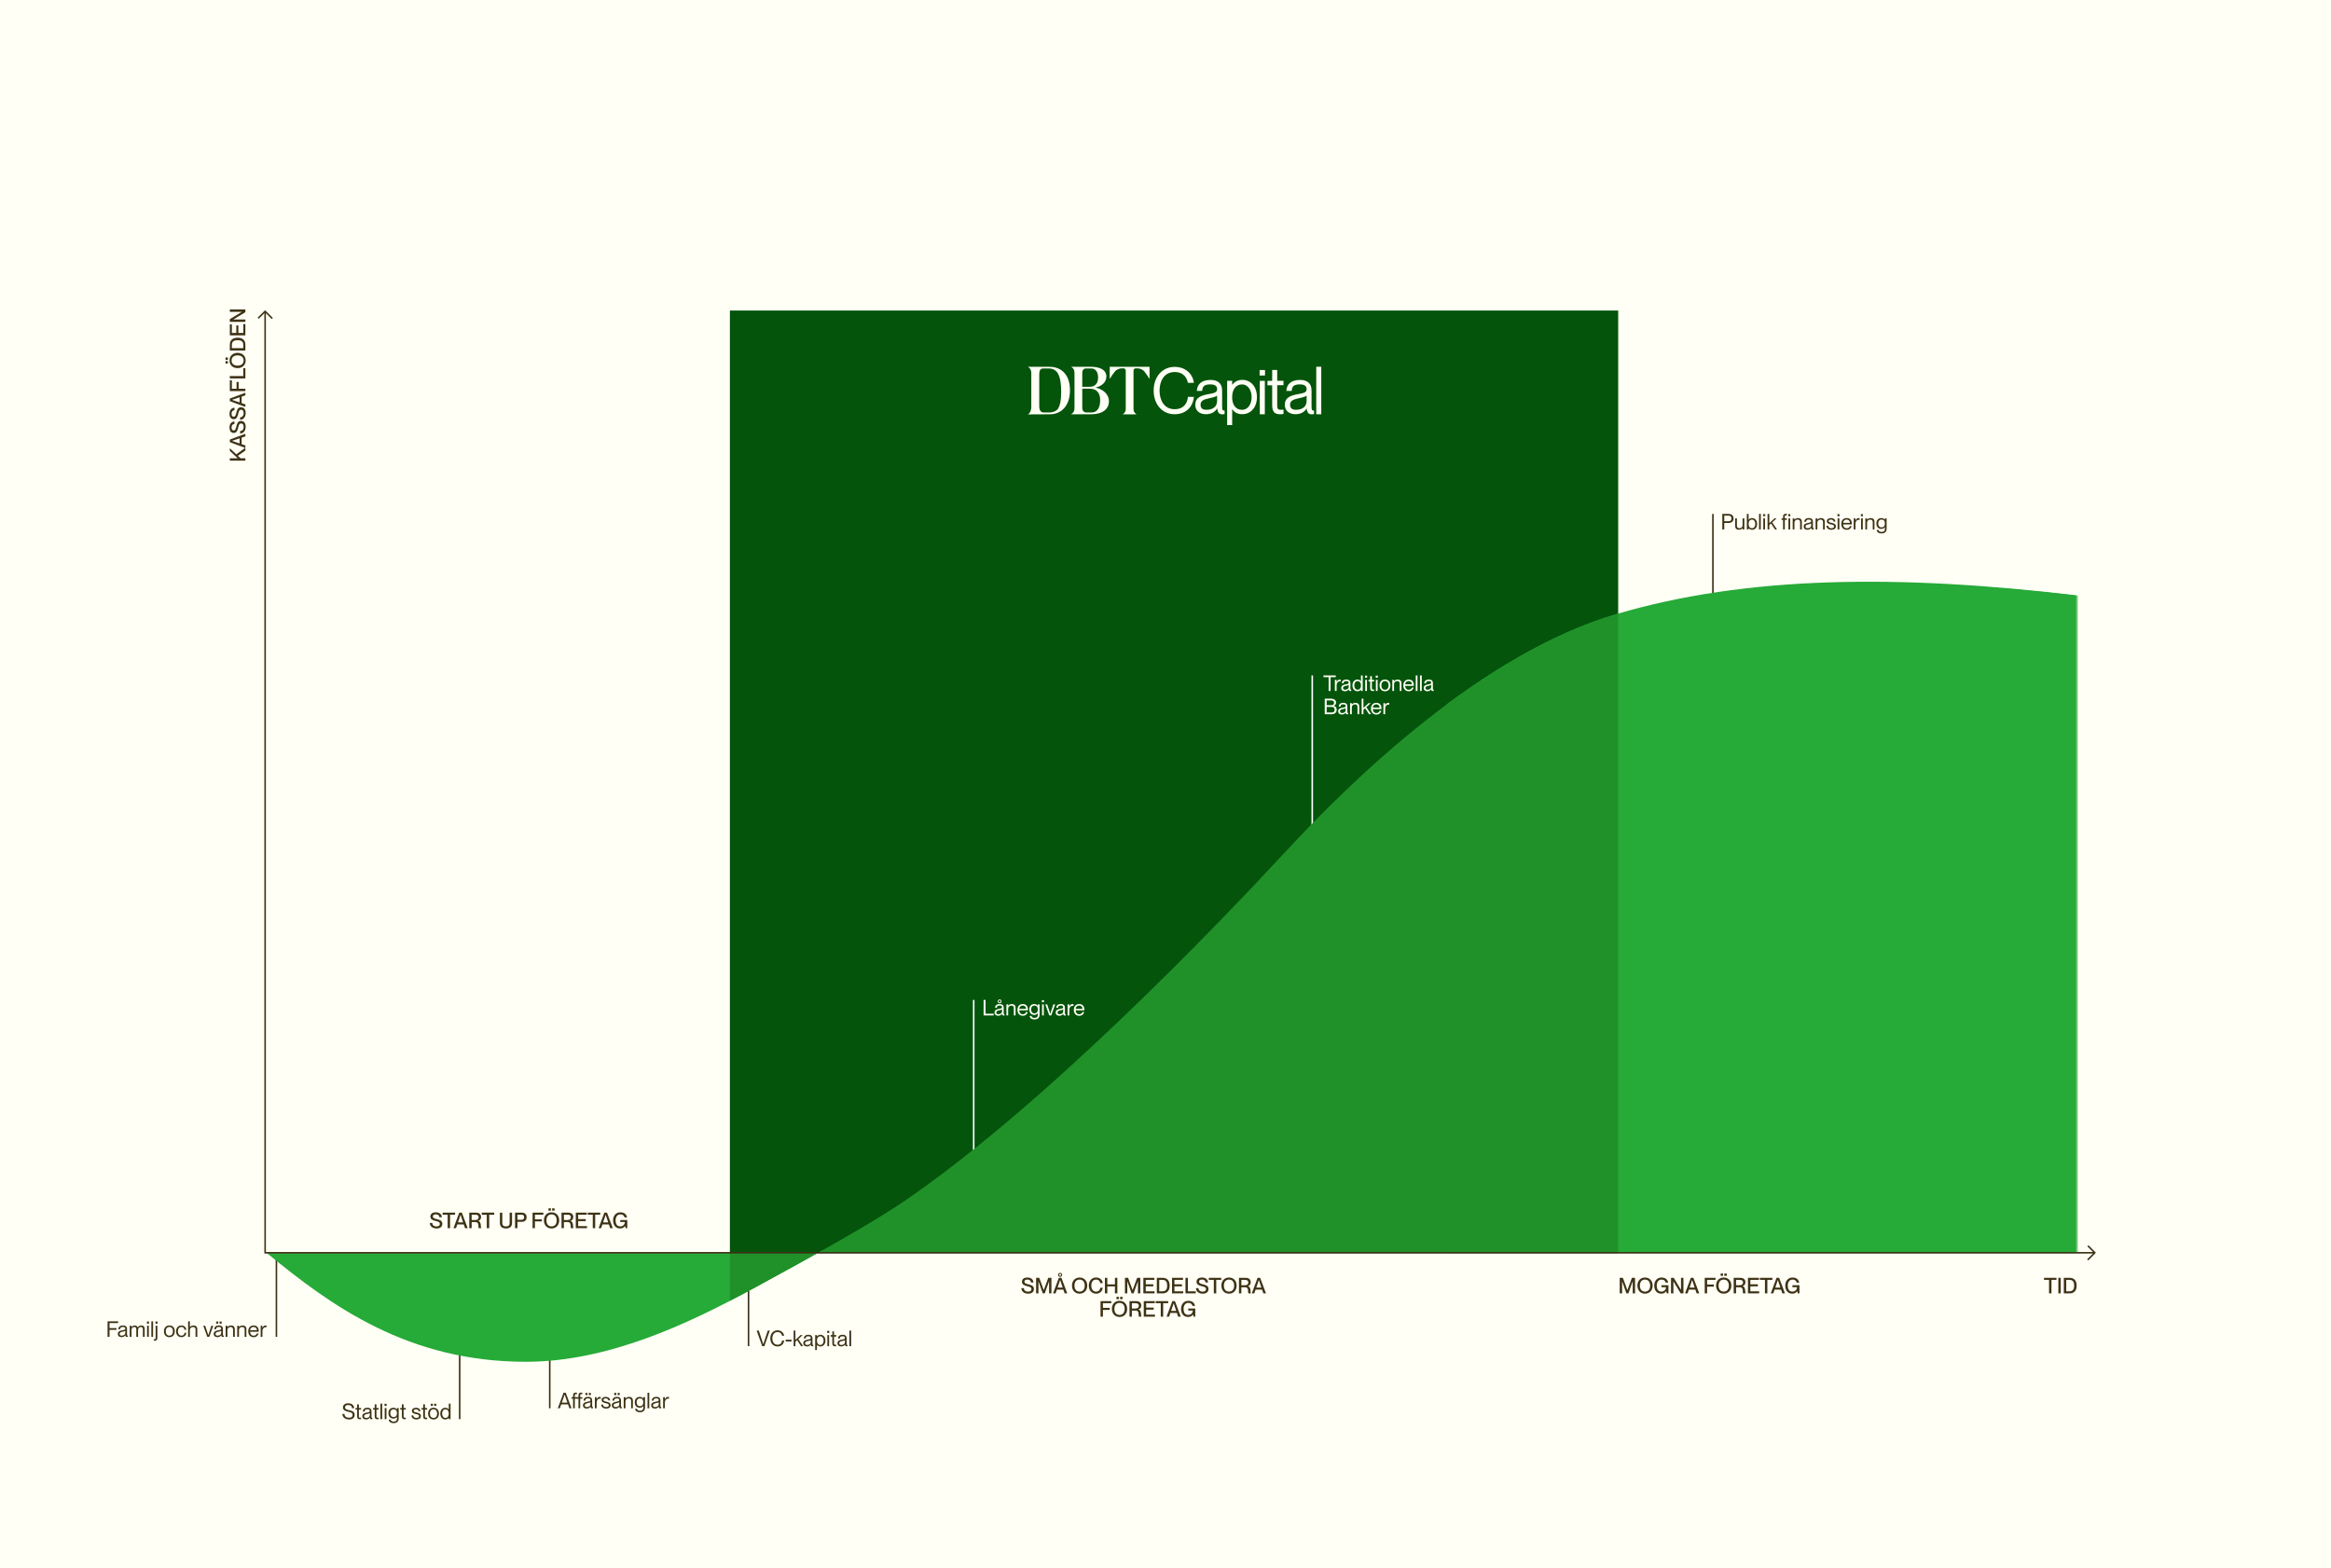 <svg width="1501" height="1010" viewBox="0 0 1501 1010" fill="none" xmlns="http://www.w3.org/2000/svg">
<rect x="0" y="0" width="1501" height="1010" fill="#808080" stroke="none"/>
<g clip-path="url(#clip0_1278_226)">
<rect width="1501" height="1010" fill="#FFFFF5"/>
<rect width="1920" height="1080" transform="translate(-443 -70)" fill="#FFFFF5"/>
<path d="M-407.944 -0.144C-406.648 -0.816 -405.592 -2.016 -405.592 -4.512V-31.488C-405.592 -33.552 -406.312 -35.136 -407.944 -35.856V-36H-391.624C-389.992 -36 -388.84 -36.528 -388.168 -37.536H-388.024L-386.824 -27.984L-387.064 -27.888C-389.848 -32.112 -392.632 -35.088 -397.144 -35.088C-400.072 -35.088 -401.032 -33.792 -401.032 -30.96V-20.4H-394.936C-392.728 -20.4 -390.904 -21.552 -389.56 -24.288H-389.416V-15.264H-389.56C-390.952 -17.664 -392.776 -19.296 -394.888 -19.296H-401.032V-4.512C-401.032 -2.016 -399.976 -0.816 -398.632 -0.144V0H-407.944V-0.144ZM-381.552 -28.272C-382.944 -28.272 -384.048 -29.616 -384.048 -31.2C-384.048 -32.832 -382.944 -34.176 -381.552 -34.176C-380.112 -34.176 -378.96 -32.832 -378.96 -31.2C-378.96 -29.616 -380.112 -28.272 -381.552 -28.272ZM-374.64 -28.272C-376.08 -28.272 -377.184 -29.616 -377.184 -31.2C-377.184 -32.832 -376.08 -34.176 -374.64 -34.176C-373.2 -34.176 -372.048 -32.832 -372.048 -31.2C-372.048 -29.616 -373.2 -28.272 -374.64 -28.272ZM-387.552 -12.144C-387.552 -19.008 -383.376 -24.864 -378.096 -24.864C-372.72 -24.864 -368.592 -19.056 -368.592 -12.144C-368.592 -5.184 -372.864 0.72 -378.096 0.72C-383.28 0.72 -387.552 -5.232 -387.552 -12.144ZM-382.848 -12.144C-382.848 -5.184 -381.168 -0.192 -378.096 -0.192C-375.024 -0.192 -373.344 -5.184 -373.344 -12.144C-373.344 -19.056 -374.832 -23.952 -378.096 -23.952C-381.264 -23.952 -382.848 -19.056 -382.848 -12.144ZM-360.461 -21.696C-360.461 -20.832 -360.509 -19.872 -360.509 -19.344H-360.461C-359.549 -22.272 -357.053 -24.864 -354.845 -24.864C-353.405 -24.864 -352.109 -23.568 -352.109 -21.936C-352.109 -20.4 -353.117 -19.392 -354.269 -19.392C-355.853 -19.392 -356.525 -21.216 -357.773 -21.216C-358.733 -21.216 -359.597 -20.208 -360.461 -18.528V-4.032C-360.461 -2.4 -359.693 -1.056 -358.637 -0.144V0H-366.557V-0.144C-365.453 -1.056 -364.637 -2.4 -364.637 -4.032V-18.48C-364.637 -20.496 -365.213 -21.456 -366.557 -22.176V-22.32C-364.445 -22.32 -361.949 -23.424 -360.557 -24.864H-360.461V-21.696ZM-348.077 -13.584C-348.077 -7.44 -345.821 -2.784 -341.501 -2.784C-339.053 -2.784 -336.893 -4.128 -335.741 -6.48L-335.501 -6.384C-336.845 -1.776 -339.965 0.72 -343.517 0.72C-348.125 0.72 -352.301 -3.552 -352.301 -10.992C-352.301 -18.624 -348.173 -24.864 -342.653 -24.864C-338.237 -24.864 -335.213 -20.736 -335.213 -15.312V-14.544H-348.029C-348.029 -14.256 -348.077 -13.92 -348.077 -13.584ZM-343.565 -23.808C-345.725 -23.808 -347.645 -21.12 -347.981 -15.552H-339.725C-339.773 -20.688 -341.213 -23.808 -343.565 -23.808ZM-331.591 -3.888V-22.848H-334.615V-23.088C-331.303 -24.768 -328.855 -27.552 -327.319 -31.056H-327.127V-24.144H-321.847V-22.848H-327.127V-4.56C-327.127 -2.784 -326.311 -1.728 -324.727 -1.728C-323.431 -1.728 -322.279 -2.256 -321.079 -3.216L-320.935 -3.072C-322.519 -0.96 -324.727 0.72 -327.319 0.72C-329.719 0.72 -331.591 -0.96 -331.591 -3.888ZM-320.952 -4.704C-320.952 -8.736 -317.064 -12.768 -309.144 -14.208C-309.096 -16.848 -309.096 -19.2 -309.096 -20.64C-309.096 -22.704 -309.912 -23.856 -311.4 -23.856C-315.288 -23.856 -314.856 -16.896 -318.168 -16.896C-319.176 -16.896 -319.992 -17.76 -319.992 -18.96C-319.992 -21.984 -315.336 -24.864 -311.112 -24.864C-307.176 -24.864 -304.872 -22.848 -304.872 -19.584C-304.872 -15.552 -305.016 -7.92 -305.016 -3.552C-305.016 -1.968 -304.536 -1.104 -303.48 -1.104C-302.952 -1.104 -302.424 -1.344 -301.896 -1.776L-301.752 -1.584C-302.664 -0.288 -304.392 0.72 -305.928 0.72C-307.8 0.72 -309.24 -0.48 -309.24 -3.12C-309.24 -3.264 -309.24 -3.408 -309.24 -3.552H-309.288C-311.352 -1.056 -313.896 0.672 -316.296 0.672C-318.792 0.672 -320.952 -1.488 -320.952 -4.704ZM-316.536 -5.856C-316.536 -3.408 -315.528 -1.968 -313.656 -1.968C-312.408 -1.968 -310.92 -2.544 -309.24 -4.224C-309.192 -6.912 -309.192 -10.416 -309.144 -13.536C-315.144 -12.144 -316.536 -8.928 -316.536 -5.856ZM-292.572 10.32C-297.66 10.32 -301.98 8.736 -301.98 5.328C-301.98 2.784 -298.86 0.72 -295.548 -0.24C-297.852 -1.008 -299.82 -2.256 -300.444 -4.848L-300.396 -4.944C-298.044 -5.76 -296.028 -7.056 -294.396 -8.928C-297.9 -9.744 -300.492 -12.96 -300.492 -16.704C-300.492 -21.024 -296.94 -24.72 -292.524 -24.72C-290.364 -24.72 -288.396 -23.856 -286.956 -22.416C-285.996 -24.384 -284.46 -26.256 -282.78 -26.256C-281.772 -26.256 -280.812 -25.248 -280.812 -23.952C-280.812 -22.608 -281.676 -21.696 -282.684 -21.696C-283.932 -21.696 -284.268 -23.088 -285.132 -23.088C-285.66 -23.088 -286.14 -22.752 -286.62 -22.08C-285.324 -20.688 -284.508 -18.768 -284.508 -16.704C-284.508 -12.336 -288.156 -8.688 -292.524 -8.688C-292.86 -8.688 -293.196 -8.688 -293.532 -8.736C-294.348 -8.064 -295.356 -6.912 -295.356 -6.096C-295.356 -2.16 -281.388 -5.232 -281.388 2.736C-281.388 7.44 -286.62 10.32 -292.572 10.32ZM-296.028 -16.704C-296.028 -12.432 -294.78 -9.696 -292.524 -9.696C-290.268 -9.696 -288.972 -12.432 -288.972 -16.704C-288.972 -21.024 -290.076 -23.712 -292.524 -23.712C-294.876 -23.712 -296.028 -20.976 -296.028 -16.704ZM-298.524 4.944C-298.524 7.776 -296.028 9.312 -292.092 9.312C-288.06 9.216 -284.988 7.344 -284.988 4.608C-284.988 1.008 -290.22 1.152 -294.588 0C-297.276 1.008 -298.524 2.976 -298.524 4.944ZM-277.296 -13.584C-277.296 -7.44 -275.04 -2.784 -270.72 -2.784C-268.272 -2.784 -266.112 -4.128 -264.96 -6.48L-264.72 -6.384C-266.064 -1.776 -269.184 0.72 -272.736 0.72C-277.344 0.72 -281.52 -3.552 -281.52 -10.992C-281.52 -18.624 -277.392 -24.864 -271.872 -24.864C-267.456 -24.864 -264.432 -20.736 -264.432 -15.312V-14.544H-277.248C-277.248 -14.256 -277.296 -13.92 -277.296 -13.584ZM-272.784 -23.808C-274.944 -23.808 -276.864 -21.12 -277.2 -15.552H-268.944C-268.992 -20.688 -270.432 -23.808 -272.784 -23.808ZM-260.81 -3.888V-22.848H-263.834V-23.088C-260.522 -24.768 -258.074 -27.552 -256.538 -31.056H-256.346V-24.144H-251.066V-22.848H-256.346V-4.56C-256.346 -2.784 -255.53 -1.728 -253.946 -1.728C-252.65 -1.728 -251.498 -2.256 -250.298 -3.216L-250.154 -3.072C-251.738 -0.96 -253.946 0.72 -256.538 0.72C-258.938 0.72 -260.81 -0.96 -260.81 -3.888ZM-234.811 -7.056C-234.811 -2.304 -238.363 0.672 -243.403 0.672C-245.467 0.672 -248.203 0.288 -250.891 -0.624L-248.539 -7.152H-248.347C-247.579 -2.784 -245.371 -0.432 -242.251 -0.432C-239.611 -0.432 -237.835 -2.304 -237.835 -4.848C-237.835 -7.92 -240.523 -9.024 -243.307 -10.32C-246.283 -11.712 -249.307 -13.44 -249.307 -17.472C-249.307 -21.792 -245.947 -24.864 -241.099 -24.864C-239.515 -24.864 -237.643 -24.624 -236.155 -24.192L-237.643 -18.384H-237.787C-238.363 -21.792 -240.235 -23.712 -242.443 -23.712C-244.747 -23.712 -246.283 -21.792 -246.283 -19.68C-246.283 -16.752 -243.547 -15.696 -240.715 -14.352C-237.787 -13.008 -234.811 -11.376 -234.811 -7.056ZM-212.162 -2.496C-212.162 -3.408 -212.114 -4.368 -212.066 -4.944H-212.114C-214.082 -2.256 -217.154 0.72 -219.938 0.72C-222.626 0.72 -224.114 -1.392 -224.114 -4.32V-18.288C-224.114 -20.4 -224.69 -21.504 -225.89 -22.176V-22.32C-223.826 -22.32 -221.426 -23.424 -220.082 -24.864H-219.938V-5.856C-219.938 -3.84 -219.122 -2.4 -217.346 -2.4C-216.098 -2.4 -214.274 -3.312 -212.162 -5.472V-18.288C-212.162 -20.4 -212.642 -21.504 -213.891 -22.176V-22.32C-211.826 -22.32 -209.426 -23.424 -208.082 -24.864H-207.938V-5.088C-207.938 -2.976 -207.362 -1.92 -206.066 -1.2V-1.056C-208.178 -1.056 -210.338 -0.48 -212.018 0.72H-212.162V-2.496ZM-202.403 -3.888V-22.848H-205.428V-23.088C-202.115 -24.768 -199.667 -27.552 -198.132 -31.056H-197.939V-24.144H-192.659V-22.848H-197.939V-4.56C-197.939 -2.784 -197.123 -1.728 -195.539 -1.728C-194.243 -1.728 -193.091 -2.256 -191.891 -3.216L-191.747 -3.072C-193.331 -0.96 -195.539 0.72 -198.132 0.72C-200.531 0.72 -202.403 -0.96 -202.403 -3.888ZM-176.553 -18.624L-183.081 0.48H-183.753L-190.905 -19.344C-192.009 -22.368 -192.681 -23.424 -193.641 -24V-24.144H-185.097V-24C-186.441 -23.088 -187.017 -21.504 -186.249 -19.296L-181.785 -6.24L-177.657 -19.056C-176.793 -21.648 -177.705 -23.424 -178.665 -24V-24.144H-173.577V-24C-174.489 -23.424 -175.593 -21.6 -176.553 -18.624ZM-170.14 -13.584C-170.14 -7.44 -167.884 -2.784 -163.564 -2.784C-161.116 -2.784 -158.956 -4.128 -157.804 -6.48L-157.564 -6.384C-158.908 -1.776 -162.028 0.72 -165.58 0.72C-170.188 0.72 -174.364 -3.552 -174.364 -10.992C-174.364 -18.624 -170.236 -24.864 -164.716 -24.864C-160.3 -24.864 -157.276 -20.736 -157.276 -15.312V-14.544H-170.092C-170.092 -14.256 -170.14 -13.92 -170.14 -13.584ZM-165.628 -23.808C-167.788 -23.808 -169.708 -21.12 -170.044 -15.552H-161.788C-161.836 -20.688 -163.276 -23.808 -165.628 -23.808ZM-144.629 -24.672C-142.805 -24.672 -141.029 -24.24 -139.589 -23.52L-141.749 -15.84H-141.845C-142.661 -20.736 -144.773 -23.28 -146.885 -23.28C-149.717 -23.28 -151.589 -19.584 -151.589 -14.112C-151.589 -7.968 -149.525 -2.784 -145.109 -2.784C-142.565 -2.784 -140.693 -4.32 -139.541 -6.864L-139.349 -6.768C-140.597 -1.92 -143.429 0.72 -147.077 0.72C-151.541 0.72 -155.381 -3.936 -155.381 -11.136C-155.381 -18.96 -150.917 -24.672 -144.629 -24.672ZM-132.466 -37.92V-11.808L-126.082 -19.92C-124.69 -21.696 -124.978 -23.232 -126.37 -24V-24.144H-119.266V-24C-120.994 -23.184 -122.914 -21.84 -124.93 -19.296L-127.858 -15.648L-121.714 -3.744C-120.658 -1.776 -120.034 -0.912 -119.074 -0.144V0H-126.658V-0.144C-125.506 -1.056 -125.986 -2.256 -126.61 -3.744L-130.738 -12L-132.466 -9.936V-4.032C-132.466 -2.16 -131.89 -0.864 -130.882 -0.144V0H-138.274V-0.144C-137.362 -0.816 -136.69 -2.112 -136.69 -3.888V-31.248C-136.69 -33.024 -137.41 -34.56 -138.466 -35.232V-35.376C-136.402 -35.376 -133.954 -36.48 -132.61 -37.92H-132.466ZM-112.636 -37.92V-4.032C-112.636 -2.16 -112.06 -0.816 -111.004 -0.144V0H-118.54V-0.144C-117.532 -0.864 -116.956 -2.16 -116.956 -4.032V-31.248C-116.956 -33.024 -117.676 -34.56 -118.732 -35.232V-35.376C-116.668 -35.376 -114.124 -36.48 -112.828 -37.92H-112.636ZM-105.422 -28.272C-106.91 -28.272 -108.062 -29.664 -108.062 -31.296C-108.062 -33.024 -106.91 -34.368 -105.422 -34.368C-103.886 -34.368 -102.686 -33.024 -102.686 -31.296C-102.686 -29.664 -103.886 -28.272 -105.422 -28.272ZM-108.974 0V-0.144C-107.87 -0.816 -107.246 -2.16 -107.246 -4.032V-18.192C-107.246 -19.776 -107.582 -21.504 -109.022 -22.176V-22.32C-106.91 -22.32 -104.414 -23.472 -103.022 -24.864H-102.926V-4.032C-102.926 -2.16 -102.398 -0.768 -101.438 -0.144V0H-108.974ZM-99.463 -0.144C-98.311 -1.104 -97.543 -2.4 -97.543 -4.032V-18.48C-97.543 -20.496 -98.119 -21.456 -99.463 -22.176V-22.32C-97.351 -22.32 -94.855 -23.376 -93.463 -24.864H-93.319V-21.84C-93.319 -20.928 -93.367 -20.016 -93.415 -19.488L-93.367 -19.44C-91.399 -22.128 -88.183 -24.864 -85.447 -24.864C-82.807 -24.864 -81.175 -22.752 -81.175 -19.824V-4.032C-81.175 -2.4 -80.647 -1.008 -79.639 -0.144V0H-87.175V-0.144C-86.023 -1.152 -85.399 -2.4 -85.399 -3.984V-18.288C-85.399 -20.304 -86.263 -21.744 -88.039 -21.744C-89.239 -21.744 -91.207 -21.024 -93.319 -18.864V-3.984C-93.319 -2.4 -92.695 -1.152 -91.543 -0.144V0H-99.463V-0.144ZM-69.072 10.32C-74.16 10.32 -78.48 8.736 -78.48 5.328C-78.48 2.784 -75.36 0.72 -72.048 -0.24C-74.352 -1.008 -76.32 -2.256 -76.944 -4.848L-76.896 -4.944C-74.544 -5.76 -72.528 -7.056 -70.896 -8.928C-74.4 -9.744 -76.992 -12.96 -76.992 -16.704C-76.992 -21.024 -73.44 -24.72 -69.024 -24.72C-66.864 -24.72 -64.896 -23.856 -63.456 -22.416C-62.496 -24.384 -60.96 -26.256 -59.28 -26.256C-58.272 -26.256 -57.312 -25.248 -57.312 -23.952C-57.312 -22.608 -58.176 -21.696 -59.184 -21.696C-60.432 -21.696 -60.768 -23.088 -61.632 -23.088C-62.16 -23.088 -62.64 -22.752 -63.12 -22.08C-61.824 -20.688 -61.008 -18.768 -61.008 -16.704C-61.008 -12.336 -64.656 -8.688 -69.024 -8.688C-69.36 -8.688 -69.696 -8.688 -70.032 -8.736C-70.848 -8.064 -71.856 -6.912 -71.856 -6.096C-71.856 -2.16 -57.888 -5.232 -57.888 2.736C-57.888 7.44 -63.12 10.32 -69.072 10.32ZM-72.528 -16.704C-72.528 -12.432 -71.28 -9.696 -69.024 -9.696C-66.768 -9.696 -65.472 -12.432 -65.472 -16.704C-65.472 -21.024 -66.576 -23.712 -69.024 -23.712C-71.376 -23.712 -72.528 -20.976 -72.528 -16.704ZM-75.024 4.944C-75.024 7.776 -72.528 9.312 -68.592 9.312C-64.56 9.216 -61.488 7.344 -61.488 4.608C-61.488 1.008 -66.72 1.152 -71.088 0C-73.776 1.008 -75.024 2.976 -75.024 4.944ZM-49.209 -12.144C-49.209 -19.008 -45.032 -24.864 -39.752 -24.864C-34.377 -24.864 -30.248 -19.056 -30.248 -12.144C-30.248 -5.184 -34.52 0.72 -39.752 0.72C-44.937 0.72 -49.209 -5.232 -49.209 -12.144ZM-44.505 -12.144C-44.505 -5.184 -42.825 -0.192 -39.752 -0.192C-36.681 -0.192 -35.001 -5.184 -35.001 -12.144C-35.001 -19.056 -36.489 -23.952 -39.752 -23.952C-42.92 -23.952 -44.505 -19.056 -44.505 -12.144ZM-17.317 -24.672C-15.493 -24.672 -13.717 -24.24 -12.277 -23.52L-14.437 -15.84H-14.533C-15.349 -20.736 -17.461 -23.28 -19.573 -23.28C-22.405 -23.28 -24.277 -19.584 -24.277 -14.112C-24.277 -7.968 -22.213 -2.784 -17.797 -2.784C-15.253 -2.784 -13.381 -4.32 -12.229 -6.864L-12.037 -6.768C-13.285 -1.92 -16.117 0.72 -19.765 0.72C-24.229 0.72 -28.069 -3.936 -28.069 -11.136C-28.069 -18.96 -23.605 -24.672 -17.317 -24.672ZM-11.106 -0.144C-9.954 -1.056 -9.378 -2.4 -9.378 -3.84V-31.536C-9.378 -33.312 -10.002 -34.56 -11.154 -35.232V-35.376C-9.09 -35.376 -6.69 -36.48 -5.298 -37.92H-5.154V-21.648C-5.154 -20.736 -5.154 -19.872 -5.202 -19.344H-5.154C-3.234 -22.032 -0.018 -24.864 2.718 -24.864C5.406 -24.864 6.942 -22.752 6.942 -19.824V-3.84C6.942 -2.4 7.566 -1.008 8.574 -0.144V0H0.942V-0.144C2.142 -1.152 2.718 -2.4 2.718 -3.792V-18.288C2.718 -20.304 1.902 -21.744 0.126 -21.744C-1.074 -21.744 -2.994 -20.832 -5.154 -18.672V-3.792C-5.154 -2.4 -4.53 -1.248 -3.57 -0.144V0H-11.106V-0.144ZM-407.848 52.856C-406.648 51.944 -405.784 50.504 -405.784 48.776V30.152H-409.24V28.856H-405.784V24.632C-405.784 19.064 -403.384 15.032 -399.496 15.032C-397.672 15.032 -395.608 16.232 -395.608 18.2C-395.608 19.448 -396.376 20.408 -397.432 20.408C-399.304 20.408 -399.4 17.48 -401.656 17.48C-403.528 17.48 -404.248 19.4 -404.248 22.328V22.376C-404.248 24.728 -402.904 27.8 -401.56 28.856H-397.816V30.152H-401.56V48.824C-401.56 50.696 -400.888 51.944 -399.736 52.856V53H-407.848V52.856ZM-392.813 24.728C-394.301 24.728 -395.453 23.336 -395.453 21.704C-395.453 19.976 -394.301 18.632 -392.813 18.632C-391.277 18.632 -390.077 19.976 -390.077 21.704C-390.077 23.336 -391.277 24.728 -392.813 24.728ZM-396.365 53V52.856C-395.261 52.184 -394.637 50.84 -394.637 48.968V34.808C-394.637 33.224 -394.973 31.496 -396.413 30.824V30.68C-394.301 30.68 -391.805 29.528 -390.413 28.136H-390.317V48.968C-390.317 50.84 -389.789 52.232 -388.829 52.856V53H-396.365ZM-386.854 52.856C-385.702 51.896 -384.934 50.6 -384.934 48.968V34.52C-384.934 32.504 -385.51 31.544 -386.854 30.824V30.68C-384.742 30.68 -382.246 29.624 -380.854 28.136H-380.71V31.16C-380.71 32.072 -380.758 32.984 -380.806 33.512L-380.758 33.56C-378.79 30.872 -375.574 28.136 -372.838 28.136C-370.198 28.136 -368.566 30.248 -368.566 33.176V48.968C-368.566 50.6 -368.038 51.992 -367.03 52.856V53H-374.566V52.856C-373.414 51.848 -372.79 50.6 -372.79 49.016V34.712C-372.79 32.696 -373.654 31.256 -375.43 31.256C-376.63 31.256 -378.598 31.976 -380.71 34.136V49.016C-380.71 50.6 -380.086 51.848 -378.934 52.856V53H-386.854V52.856ZM-365.342 48.296C-365.342 44.264 -361.454 40.232 -353.534 38.792C-353.486 36.152 -353.486 33.8 -353.486 32.36C-353.486 30.296 -354.302 29.144 -355.79 29.144C-359.678 29.144 -359.246 36.104 -362.558 36.104C-363.566 36.104 -364.382 35.24 -364.382 34.04C-364.382 31.016 -359.727 28.136 -355.502 28.136C-351.566 28.136 -349.262 30.152 -349.262 33.416C-349.262 37.448 -349.406 45.08 -349.406 49.448C-349.406 51.032 -348.926 51.896 -347.87 51.896C-347.342 51.896 -346.814 51.656 -346.286 51.224L-346.142 51.416C-347.054 52.712 -348.782 53.72 -350.318 53.72C-352.19 53.72 -353.63 52.52 -353.63 49.88C-353.63 49.736 -353.63 49.592 -353.63 49.448H-353.678C-355.742 51.944 -358.286 53.672 -360.686 53.672C-363.182 53.672 -365.342 51.512 -365.342 48.296ZM-360.926 47.144C-360.926 49.592 -359.918 51.032 -358.046 51.032C-356.798 51.032 -355.31 50.456 -353.63 48.776C-353.582 46.088 -353.582 42.584 -353.534 39.464C-359.534 40.856 -360.926 44.072 -360.926 47.144ZM-345.65 52.856C-344.498 51.896 -343.73 50.6 -343.73 48.968V34.52C-343.73 32.504 -344.306 31.544 -345.65 30.824V30.68C-343.538 30.68 -341.042 29.624 -339.65 28.136H-339.507V31.16C-339.507 32.072 -339.554 32.984 -339.602 33.512L-339.554 33.56C-337.586 30.872 -334.37 28.136 -331.634 28.136C-328.994 28.136 -327.362 30.248 -327.362 33.176V48.968C-327.362 50.6 -326.834 51.992 -325.826 52.856V53H-333.362V52.856C-332.21 51.848 -331.586 50.6 -331.586 49.016V34.712C-331.586 32.696 -332.451 31.256 -334.227 31.256C-335.426 31.256 -337.394 31.976 -339.507 34.136V49.016C-339.507 50.6 -338.882 51.848 -337.73 52.856V53H-345.65V52.856ZM-308.779 45.944C-308.779 50.696 -312.331 53.672 -317.371 53.672C-319.435 53.672 -322.171 53.288 -324.859 52.376L-322.507 45.848H-322.315C-321.547 50.216 -319.339 52.568 -316.219 52.568C-313.579 52.568 -311.803 50.696 -311.803 48.152C-311.803 45.08 -314.491 43.976 -317.275 42.68C-320.251 41.288 -323.275 39.56 -323.275 35.528C-323.275 31.208 -319.915 28.136 -315.067 28.136C-313.483 28.136 -311.611 28.376 -310.123 28.808L-311.611 34.616H-311.755C-312.331 31.208 -314.203 29.288 -316.411 29.288C-318.715 29.288 -320.251 31.208 -320.251 33.32C-320.251 36.248 -317.515 37.304 -314.683 38.648C-311.755 39.992 -308.779 41.624 -308.779 45.944ZM-303.563 24.728C-305.051 24.728 -306.203 23.336 -306.203 21.704C-306.203 19.976 -305.051 18.632 -303.563 18.632C-302.027 18.632 -300.827 19.976 -300.827 21.704C-300.827 23.336 -302.027 24.728 -303.563 24.728ZM-307.115 53V52.856C-306.011 52.184 -305.387 50.84 -305.387 48.968V34.808C-305.387 33.224 -305.723 31.496 -307.163 30.824V30.68C-305.051 30.68 -302.555 29.528 -301.163 28.136H-301.067V48.968C-301.067 50.84 -300.539 52.232 -299.579 52.856V53H-307.115ZM-293.14 39.416C-293.14 45.56 -290.884 50.216 -286.564 50.216C-284.116 50.216 -281.956 48.872 -280.804 46.52L-280.564 46.616C-281.908 51.224 -285.028 53.72 -288.58 53.72C-293.188 53.72 -297.364 49.448 -297.364 42.008C-297.364 34.376 -293.236 28.136 -287.716 28.136C-283.3 28.136 -280.276 32.264 -280.276 37.688V38.456H-293.092C-293.092 38.744 -293.14 39.08 -293.14 39.416ZM-288.628 29.192C-290.788 29.192 -292.708 31.88 -293.044 37.448H-284.788C-284.836 32.312 -286.276 29.192 -288.628 29.192ZM-272.429 31.304C-272.429 32.168 -272.477 33.128 -272.477 33.656H-272.429C-271.517 30.728 -269.021 28.136 -266.813 28.136C-265.373 28.136 -264.077 29.432 -264.077 31.064C-264.077 32.6 -265.085 33.608 -266.237 33.608C-267.821 33.608 -268.493 31.784 -269.741 31.784C-270.701 31.784 -271.565 32.792 -272.429 34.472V48.968C-272.429 50.6 -271.661 51.944 -270.605 52.856V53H-278.525V52.856C-277.421 51.944 -276.605 50.6 -276.605 48.968V34.52C-276.605 32.504 -277.181 31.544 -278.525 30.824V30.68C-276.413 30.68 -273.917 29.576 -272.525 28.136H-272.429V31.304ZM-259.969 24.728C-261.457 24.728 -262.609 23.336 -262.609 21.704C-262.609 19.976 -261.457 18.632 -259.969 18.632C-258.433 18.632 -257.233 19.976 -257.233 21.704C-257.233 23.336 -258.433 24.728 -259.969 24.728ZM-263.521 53V52.856C-262.417 52.184 -261.793 50.84 -261.793 48.968V34.808C-261.793 33.224 -262.129 31.496 -263.569 30.824V30.68C-261.457 30.68 -258.961 29.528 -257.569 28.136H-257.473V48.968C-257.473 50.84 -256.945 52.232 -255.985 52.856V53H-263.521ZM-254.01 52.856C-252.858 51.896 -252.09 50.6 -252.09 48.968V34.52C-252.09 32.504 -252.666 31.544 -254.01 30.824V30.68C-251.898 30.68 -249.402 29.624 -248.01 28.136H-247.866V31.16C-247.866 32.072 -247.914 32.984 -247.962 33.512L-247.914 33.56C-245.946 30.872 -242.73 28.136 -239.994 28.136C-237.354 28.136 -235.722 30.248 -235.722 33.176V48.968C-235.722 50.6 -235.194 51.992 -234.186 52.856V53H-241.722V52.856C-240.57 51.848 -239.946 50.6 -239.946 49.016V34.712C-239.946 32.696 -240.81 31.256 -242.586 31.256C-243.786 31.256 -245.754 31.976 -247.866 34.136V49.016C-247.866 50.6 -247.242 51.848 -246.09 52.856V53H-254.01V52.856ZM-223.619 63.32C-228.707 63.32 -233.027 61.736 -233.027 58.328C-233.027 55.784 -229.907 53.72 -226.595 52.76C-228.899 51.992 -230.867 50.744 -231.491 48.152L-231.443 48.056C-229.091 47.24 -227.075 45.944 -225.443 44.072C-228.947 43.256 -231.539 40.04 -231.539 36.296C-231.539 31.976 -227.987 28.28 -223.571 28.28C-221.411 28.28 -219.443 29.144 -218.003 30.584C-217.043 28.616 -215.507 26.744 -213.827 26.744C-212.819 26.744 -211.859 27.752 -211.859 29.048C-211.859 30.392 -212.723 31.304 -213.731 31.304C-214.979 31.304 -215.315 29.912 -216.179 29.912C-216.707 29.912 -217.187 30.248 -217.667 30.92C-216.371 32.312 -215.555 34.232 -215.555 36.296C-215.555 40.664 -219.203 44.312 -223.571 44.312C-223.907 44.312 -224.243 44.312 -224.579 44.264C-225.395 44.936 -226.403 46.088 -226.403 46.904C-226.403 50.84 -212.435 47.768 -212.435 55.736C-212.435 60.44 -217.667 63.32 -223.619 63.32ZM-227.075 36.296C-227.075 40.568 -225.827 43.304 -223.571 43.304C-221.315 43.304 -220.019 40.568 -220.019 36.296C-220.019 31.976 -221.123 29.288 -223.571 29.288C-225.923 29.288 -227.075 32.024 -227.075 36.296ZM-229.571 57.944C-229.571 60.776 -227.075 62.312 -223.139 62.312C-219.107 62.216 -216.035 60.344 -216.035 57.608C-216.035 54.008 -221.267 54.152 -225.635 53C-228.323 54.008 -229.571 55.976 -229.571 57.944ZM-196.701 45.944C-196.701 50.696 -200.253 53.672 -205.293 53.672C-207.357 53.672 -210.093 53.288 -212.781 52.376L-210.429 45.848H-210.237C-209.469 50.216 -207.261 52.568 -204.141 52.568C-201.501 52.568 -199.725 50.696 -199.725 48.152C-199.725 45.08 -202.413 43.976 -205.197 42.68C-208.173 41.288 -211.197 39.56 -211.197 35.528C-211.197 31.208 -207.837 28.136 -202.989 28.136C-201.405 28.136 -199.533 28.376 -198.045 28.808L-199.533 34.616H-199.677C-200.253 31.208 -202.125 29.288 -204.333 29.288C-206.637 29.288 -208.173 31.208 -208.173 33.32C-208.173 36.248 -205.437 37.304 -202.605 38.648C-199.677 39.992 -196.701 41.624 -196.701 45.944ZM-189.373 15.08V41.192L-182.989 33.08C-181.597 31.304 -181.885 29.768 -183.277 29V28.856H-176.173V29C-177.901 29.816 -179.821 31.16 -181.837 33.704L-184.765 37.352L-178.621 49.256C-177.565 51.224 -176.941 52.088 -175.981 52.856V53H-183.565V52.856C-182.413 51.944 -182.893 50.744 -183.517 49.256L-187.645 41L-189.373 43.064V48.968C-189.373 50.84 -188.797 52.136 -187.789 52.856V53H-195.181V52.856C-194.269 52.184 -193.597 50.888 -193.597 49.112V21.752C-193.597 19.976 -194.317 18.44 -195.373 17.768V17.624C-193.309 17.624 -190.861 16.52 -189.517 15.08H-189.373ZM-170.31 24.728C-171.75 24.728 -172.854 23.384 -172.854 21.8C-172.854 20.168 -171.75 18.824 -170.31 18.824C-168.87 18.824 -167.718 20.168 -167.718 21.8C-167.718 23.384 -168.87 24.728 -170.31 24.728ZM-163.398 24.728C-164.838 24.728 -165.942 23.384 -165.942 21.8C-165.942 20.168 -164.838 18.824 -163.398 18.824C-161.958 18.824 -160.806 20.168 -160.806 21.8C-160.806 23.384 -161.958 24.728 -163.398 24.728ZM-175.686 48.296C-175.686 44.264 -171.798 40.232 -163.878 38.792C-163.83 36.152 -163.83 33.8 -163.83 32.36C-163.83 30.296 -164.646 29.144 -166.134 29.144C-170.022 29.144 -169.59 36.104 -172.902 36.104C-173.91 36.104 -174.726 35.24 -174.726 34.04C-174.726 31.016 -170.07 28.136 -165.846 28.136C-161.91 28.136 -159.606 30.152 -159.606 33.416C-159.606 37.448 -159.75 45.08 -159.75 49.448C-159.75 51.032 -159.27 51.896 -158.214 51.896C-157.686 51.896 -157.158 51.656 -156.63 51.224L-156.486 51.416C-157.398 52.712 -159.126 53.72 -160.662 53.72C-162.534 53.72 -163.974 52.52 -163.974 49.88C-163.974 49.736 -163.974 49.592 -163.974 49.448H-164.022C-166.086 51.944 -168.63 53.672 -171.03 53.672C-173.526 53.672 -175.686 51.512 -175.686 48.296ZM-171.27 47.144C-171.27 49.592 -170.262 51.032 -168.39 51.032C-167.142 51.032 -165.654 50.456 -163.974 48.776C-163.926 46.088 -163.926 42.584 -163.878 39.464C-169.878 40.856 -171.27 44.072 -171.27 47.144ZM-150.042 15.08V48.968C-150.042 50.84 -149.466 52.184 -148.41 52.856V53H-155.946V52.856C-154.938 52.136 -154.362 50.84 -154.362 48.968V21.752C-154.362 19.976 -155.082 18.44 -156.138 17.768V17.624C-154.074 17.624 -151.53 16.52 -150.234 15.08H-150.042ZM-140.62 15.08V48.968C-140.62 50.84 -140.044 52.184 -138.988 52.856V53H-146.524V52.856C-145.516 52.136 -144.94 50.84 -144.94 48.968V21.752C-144.94 19.976 -145.66 18.44 -146.716 17.768V17.624C-144.652 17.624 -142.108 16.52 -140.812 15.08H-140.62ZM-137.052 40.856C-137.052 33.992 -132.876 28.136 -127.596 28.136C-122.22 28.136 -118.092 33.944 -118.092 40.856C-118.092 47.816 -122.364 53.72 -127.596 53.72C-132.78 53.72 -137.052 47.768 -137.052 40.856ZM-132.348 40.856C-132.348 47.816 -130.668 52.808 -127.596 52.808C-124.524 52.808 -122.844 47.816 -122.844 40.856C-122.844 33.944 -124.332 29.048 -127.596 29.048C-130.764 29.048 -132.348 33.944 -132.348 40.856ZM-109.961 31.304C-109.961 32.168 -110.009 33.128 -110.009 33.656H-109.961C-109.049 30.728 -106.553 28.136 -104.345 28.136C-102.905 28.136 -101.609 29.432 -101.609 31.064C-101.609 32.6 -102.617 33.608 -103.769 33.608C-105.353 33.608 -106.025 31.784 -107.273 31.784C-108.233 31.784 -109.097 32.792 -109.961 34.472V48.968C-109.961 50.6 -109.193 51.944 -108.137 52.856V53H-116.057V52.856C-114.953 51.944 -114.137 50.6 -114.137 48.968V34.52C-114.137 32.504 -114.713 31.544 -116.057 30.824V30.68C-113.945 30.68 -111.449 29.576 -110.057 28.136H-109.961V31.304Z" fill="#3D3215"/>
<path d="M178 811V861" stroke="#3D3215"/>
<path d="M296 864V914" stroke="#3D3215"/>
<path d="M354 857V907" stroke="#3D3215"/>
<path d="M482 817V867" stroke="#3D3215"/>
<path d="M1042 200H470V807H1042V200Z" fill="#04540C"/>
<path d="M814.58 238.328H811.1V241.838H814.58V238.328Z" fill="#FFFFF5"/>
<path d="M675.68 236.219H662V236.349C663.39 236.989 664.09 238.649 664.09 240.059V262.159C664.09 263.949 663.39 266.119 662 266.759V266.889L676.12 266.819C682.9 266.819 688.98 261.899 688.98 251.369C689.04 242.239 684.29 236.239 675.68 236.239V236.219ZM681.13 263.489C679.48 265.529 676.19 265.659 675.68 265.659H672C670.16 265.659 669.21 264.129 669.21 261.699V240.949C669.21 238.589 669.97 237.309 671.74 237.309H675.61C679.22 237.309 681.06 240.119 681.18 240.439C682.64 242.989 683.33 247.019 683.33 252.189C683.33 257.809 682.57 261.449 681.12 263.489" fill="#FFFFF5"/>
<path d="M705.321 249.629C709.001 248.869 712.411 246.499 712.411 242.479C712.411 238.459 708.741 236.219 702.221 236.219H689.811V236.349C691.201 236.989 691.901 238.329 691.901 240.179V262.849C691.901 264.699 691.201 266.039 689.811 266.679V266.809H702.731C710.141 266.809 714.071 263.299 714.071 258.439C714.071 253.579 709.761 250.459 705.331 249.629M696.901 240.239C696.901 238.319 697.791 237.299 699.371 237.299H702.731C705.391 237.299 707.101 239.529 707.101 243.109C707.101 246.879 705.201 249.109 701.781 249.109H696.901V240.229V240.239ZM703.111 265.659H699.751C697.911 265.659 696.901 264.569 696.901 262.719V250.329H701.781C706.091 250.329 708.431 253.009 708.431 257.669C708.491 262.459 706.531 265.649 703.111 265.649" fill="#FFFFF5"/>
<path d="M714.57 243.819H714.76C715.65 242.349 716.6 240.819 717.61 239.669C717.61 239.669 717.99 239.219 718.12 239.029C718.82 238.329 720.27 237.239 722.43 237.239H723.38C724.39 237.239 724.9 237.809 724.9 238.959V263.479C724.9 264.759 724.46 265.839 723.06 266.739V266.869H731.74V266.739C730.35 265.849 729.9 264.819 729.9 263.479V238.959C729.9 237.809 730.41 237.239 731.42 237.239H732.37C734.52 237.239 735.98 238.329 736.68 239.029C736.87 239.219 737.19 239.669 737.19 239.669C738.14 240.879 739.16 242.349 740.04 243.819H740.23V236.219H714.58V243.819H714.57Z" fill="#FFFFF5"/>
<path d="M742.881 251.549C742.881 242.739 748.391 236.289 756.371 236.289C763.531 236.289 768.091 240.949 768.781 246.569H764.911C764.401 243.759 762.441 239.609 756.361 239.609C749.461 239.609 746.671 245.669 746.671 251.549C746.671 257.429 749.391 263.549 756.361 263.549C762.501 263.549 764.661 259.339 764.911 255.629H768.781C768.151 262.139 763.591 266.799 756.371 266.799C748.391 266.799 742.881 260.409 742.881 251.539V251.549Z" fill="#FFFFF5"/>
<path d="M769.67 260.865C769.67 256.075 773.15 254.735 778.54 253.775C782.09 253.135 783.73 252.685 783.73 250.645C783.73 248.985 782.84 247.575 779.42 247.575C775.49 247.575 774.35 248.785 774.1 251.785H770.68C770.87 247.765 773.4 244.695 779.55 244.695C783.42 244.695 786.96 246.355 786.96 251.465V261.935C786.96 263.595 787.21 264.425 788.04 264.425C788.16 264.425 788.29 264.425 788.55 264.355V266.655C788.04 266.785 787.54 266.845 786.97 266.845C785.19 266.845 784.06 265.755 783.87 263.135H783.68C782.35 265.365 779.94 266.775 776.52 266.775C772.28 266.775 769.68 264.345 769.68 260.835M776.83 263.925C780.76 263.925 783.73 262.135 783.73 258.115V254.795C783.1 255.435 781.07 256.005 778.85 256.455C774.79 257.285 773.08 258.245 773.08 260.665C773.08 262.705 774.09 263.925 776.82 263.925" fill="#FFFFF5"/>
<path d="M793.489 263.486H793.429V273.766H790.199V245.226H793.429V247.846H793.489C794.689 246.256 796.659 244.656 800.009 244.656C805.199 244.656 809.379 248.806 809.379 255.706C809.379 262.606 805.199 266.756 800.009 266.756C796.649 266.826 794.689 265.356 793.489 263.496M799.689 263.936C803.999 263.936 805.959 259.846 805.959 255.766C805.959 251.686 803.929 247.596 799.689 247.596C795.819 247.596 793.419 250.856 793.419 255.766C793.359 260.686 795.759 263.936 799.689 263.936Z" fill="#FFFFF5"/>
<path d="M827.311 260.865C827.311 256.075 830.791 254.735 836.181 253.775C839.731 253.135 841.371 252.685 841.371 250.645C841.371 248.985 840.481 247.575 837.061 247.575C833.131 247.575 831.991 248.785 831.741 251.785H828.321C828.511 247.765 831.041 244.695 837.191 244.695C841.061 244.695 844.541 246.355 844.541 251.465V261.935C844.541 263.595 844.791 264.425 845.621 264.425C845.741 264.425 845.871 264.425 846.131 264.355V266.655C845.621 266.785 845.121 266.845 844.551 266.845C842.771 266.845 841.641 265.755 841.451 263.135H841.331C840.001 265.365 837.591 266.775 834.171 266.775C829.991 266.775 827.331 264.345 827.331 260.835M834.471 263.925C838.401 263.925 841.371 262.135 841.371 258.115V254.795C840.741 255.435 838.711 256.005 836.491 256.455C832.441 257.285 830.721 258.245 830.721 260.665C830.721 262.705 831.801 263.925 834.461 263.925" fill="#FFFFF5"/>
<path d="M814.451 245.289H811.221V266.809H814.451V245.289Z" fill="#FFFFF5"/>
<path d="M819.2 260.996V248.166H816.16V245.296H819.2V238.266H822.43V245.226H826.48V248.096H822.43V261.126C822.43 263.356 822.94 263.936 824.77 263.936C825.47 263.936 825.78 263.866 826.48 263.806V266.616C825.53 266.806 825.02 266.806 824.33 266.806C821.35 266.806 819.2 265.786 819.2 260.996Z" fill="#FFFFF5"/>
<path d="M850.81 236.219H847.58V266.809H850.81V236.219Z" fill="#FFFFF5"/>
<mask id="mask0_1278_226" style="mask-type:luminance" maskUnits="userSpaceOnUse" x="172" y="803" width="358" height="77">
<path d="M530 803H172V880H530V803Z" fill="white"/>
</mask>
<g mask="url(#mask0_1278_226)">
<path d="M171.84 807.028C213.74 841.468 263 877.048 338.59 877.048C391.09 877.048 442.17 853.168 484.88 829.938C522.75 809.338 560.99 788.158 582.75 773.258C673.52 711.138 784.2 595.608 827.41 548.918C871.93 500.818 954.61 420.928 1040.89 395.488C1124.35 370.878 1221.94 369.688 1338.4 383.578V807.028H473.65" fill="#26AA38"/>
</g>
<path d="M627 644L627 747" stroke="white"/>
<path d="M845 435V544" stroke="white"/>
<path d="M1103 331V440" stroke="#3D3215"/>
<mask id="mask1_1278_226" style="mask-type:luminance" maskUnits="userSpaceOnUse" x="931" y="366" width="407" height="442">
<path d="M1337.57 366H931.279V807.13H1337.57V366Z" fill="white"/>
</mask>
<g mask="url(#mask1_1278_226)">
<path d="M171 807.427C212.7 837.707 267.5 877.147 337.75 877.147C384.68 877.147 441.33 853.267 484.04 830.037C521.91 809.437 560.15 788.257 581.91 773.357C672.68 711.237 783.36 595.707 826.57 549.017C871.09 500.917 949.77 425.027 1036.05 399.587C1119.51 374.977 1221.1 369.787 1337.56 383.677V807.127H472.81" fill="#26AA38"/>
<path d="M171.84 807.328C213.54 837.608 268.34 877.048 338.59 877.048C385.52 877.048 442.17 853.168 484.88 829.938C522.75 809.338 560.99 788.158 582.75 773.258C673.52 711.138 784.2 595.608 827.41 548.918C871.93 500.818 954.61 420.928 1040.89 395.488C1124.35 370.878 1221.94 369.688 1338.4 383.578V807.028H473.65" fill="#26AA38"/>
</g>
<mask id="mask2_1278_226" style="mask-type:luminance" maskUnits="userSpaceOnUse" x="470" y="379" width="572" height="463">
<path d="M1042 379H470V842H1042V379Z" fill="white"/>
</mask>
<g mask="url(#mask2_1278_226)">
<path d="M171.84 807.328C213.54 837.608 268.34 877.048 338.59 877.048C385.52 877.048 442.17 853.168 484.88 829.938C522.75 809.338 560.99 788.158 582.75 773.258C673.52 711.138 784.2 595.608 827.41 548.918C871.93 500.818 954.61 420.928 1040.89 395.488C1124.35 370.878 1221.94 369.688 1338.4 383.578V807.028H473.65" fill="#209128"/>
</g>
<path d="M281.166 791.196C278.632 791.196 276.854 789.88 276.742 787.626H278.338C278.45 788.97 279.248 789.88 281.124 789.88C282.734 789.88 283.224 789.18 283.224 788.27C283.224 786.996 282.244 786.814 280.424 786.352C278.856 785.932 277.134 785.428 277.134 783.524C277.134 781.788 278.478 780.794 280.634 780.794C282.916 780.794 284.4 781.956 284.554 783.972H282.958C282.79 782.768 282.104 782.11 280.648 782.11C279.388 782.11 278.744 782.572 278.744 783.44C278.744 784.56 279.794 784.798 281.082 785.12C283.014 785.61 284.834 786.072 284.834 788.186C284.834 789.908 283.672 791.196 281.166 791.196ZM289.812 791H288.258V782.32H285.024V780.99H293.046V782.32H289.812V791ZM293.631 791H292.007L295.731 780.99H297.397L301.149 791H299.469L298.643 788.592H294.457L293.631 791ZM296.543 782.418L294.919 787.29H298.209L296.571 782.418H296.543ZM303.727 791H302.187V780.99H306.359C308.571 780.99 309.761 782.026 309.761 783.874C309.761 785.148 308.991 786.072 307.885 786.324V786.352C310.209 786.786 309.355 790.734 309.901 790.902V791H308.249C307.801 790.58 308.753 787.08 306.303 787.08H303.727V791ZM303.727 785.75H306.023C307.437 785.75 308.207 785.134 308.207 783.986C308.207 782.908 307.591 782.32 306.051 782.32H303.727V785.75ZM315.01 791H313.456V782.32H310.222V780.99H318.244V782.32H315.01V791ZM325.807 791.196C323.063 791.196 321.901 789.754 321.901 787.598V780.99H323.441V787.598C323.441 789.152 324.225 789.866 325.807 789.866C327.403 789.866 328.173 789.152 328.173 787.598V780.99H329.727V787.598C329.727 789.754 328.565 791.196 325.807 791.196ZM333.19 791H331.65V780.99H335.822C337.712 780.99 339.098 781.872 339.098 783.972C339.098 786.072 337.712 786.94 335.822 786.94H333.19V791ZM333.19 785.61H335.752C336.914 785.61 337.502 785.092 337.502 783.972C337.502 782.838 336.914 782.32 335.752 782.32H333.19V785.61ZM344.47 791H342.93V780.99H349.874V782.32H344.47V785.33H348.838V786.66H344.47V791ZM354.754 779.716H353.2V778.232H354.754V779.716ZM357.106 779.716H355.552V778.232H357.106V779.716ZM355.16 791.196C352.164 791.196 350.246 788.998 350.246 785.988C350.246 782.978 352.164 780.794 355.16 780.794C358.156 780.794 360.074 782.978 360.074 785.988C360.074 788.998 358.156 791.196 355.16 791.196ZM355.16 789.866C357.526 789.866 358.464 788.046 358.464 785.988C358.464 783.93 357.526 782.124 355.16 782.124C352.794 782.124 351.856 783.93 351.856 785.988C351.856 788.046 352.794 789.866 355.16 789.866ZM363.118 791H361.578V780.99H365.75C367.962 780.99 369.152 782.026 369.152 783.874C369.152 785.148 368.382 786.072 367.276 786.324V786.352C369.6 786.786 368.746 790.734 369.292 790.902V791H367.64C367.192 790.58 368.144 787.08 365.694 787.08H363.118V791ZM363.118 785.75H365.414C366.828 785.75 367.598 785.134 367.598 783.986C367.598 782.908 366.982 782.32 365.442 782.32H363.118V785.75ZM377.989 791H370.765V780.99H377.849V782.32H372.305V785.162H377.163V786.492H372.305V789.67H377.989V791ZM383.26 791H381.706V782.32H378.472V780.99H386.494V782.32H383.26V791ZM387.078 791H385.454L389.178 780.99H390.844L394.596 791H392.916L392.09 788.592H387.904L387.078 791ZM389.99 782.418L388.366 787.29H391.656L390.018 782.418H389.99ZM399.297 791.196C396.413 791.196 394.789 789.012 394.789 785.988C394.789 782.978 396.623 780.794 399.479 780.794C402.069 780.794 403.441 782.18 403.763 784.084H402.153C401.887 782.824 400.949 782.124 399.465 782.124C397.253 782.124 396.399 784.112 396.399 785.988C396.399 787.878 397.043 789.866 399.381 789.866C401.033 789.866 402.349 788.718 402.363 787.052H399.409V785.764H403.931V791H402.867L402.489 789.614H402.461C401.761 790.636 400.823 791.196 399.297 791.196Z" fill="#3D3215"/>
<path d="M69.274 861V850.99H76.064V852.11H70.534V855.358H75V856.478H70.534V861H69.274ZM78.216 861.196C76.774 861.196 75.864 860.37 75.864 859.166C75.864 857.528 77.068 857.08 78.916 856.744C80.134 856.52 80.694 856.38 80.694 855.68C80.694 855.12 80.386 854.63 79.21 854.63C77.852 854.63 77.46 855.036 77.39 856.072H76.214C76.284 854.7 77.152 853.65 79.252 853.65C80.582 853.65 81.786 854.21 81.786 855.96V859.39C81.786 859.95 81.87 860.23 82.15 860.23C82.192 860.23 82.234 860.23 82.318 860.216V861C82.136 861.042 81.968 861.07 81.772 861.07C81.156 861.07 80.778 860.832 80.708 859.95H80.68C80.218 860.72 79.406 861.196 78.216 861.196ZM77.04 859.11C77.04 859.81 77.404 860.216 78.328 860.216C79.672 860.216 80.694 859.614 80.694 858.242V857.108C80.484 857.332 79.784 857.514 79.014 857.668C77.628 857.948 77.04 858.284 77.04 859.11ZM87.784 856.296C87.784 855.372 87.603 854.644 86.483 854.644C85.362 854.644 84.662 855.442 84.662 856.548V861H83.543V853.86H84.662V854.714H84.691C85.069 854.21 85.684 853.664 86.763 853.664C87.784 853.664 88.373 854.098 88.666 854.896H88.695C89.184 854.224 89.927 853.664 91.004 853.664C92.447 853.664 93.147 854.518 93.147 856.016V861H92.026V856.296C92.026 855.372 91.844 854.644 90.725 854.644C89.605 854.644 88.904 855.442 88.904 856.548V861H87.784V856.296ZM94.712 861V853.86H95.832V861H94.712ZM94.6 852.474V851.13H95.944V852.474H94.6ZM97.46 861V850.99H98.58V861H97.46ZM99.775 863.52C99.522 863.52 99.355 863.506 99.032 863.45V862.498C99.27 862.526 99.382 862.54 99.593 862.54C100.026 862.54 100.208 862.26 100.208 861.448V853.86H101.328V861.56C101.328 863.016 100.6 863.52 99.775 863.52ZM100.096 852.474V851.13H101.44V852.474H100.096ZM109.059 861.21C106.875 861.21 105.559 859.656 105.559 857.43C105.559 855.204 106.875 853.65 109.059 853.65C111.229 853.65 112.545 855.204 112.545 857.43C112.545 859.656 111.229 861.21 109.059 861.21ZM106.735 857.43C106.735 858.956 107.449 860.23 109.059 860.23C110.655 860.23 111.369 858.956 111.369 857.43C111.369 855.904 110.655 854.63 109.059 854.63C107.449 854.63 106.735 855.904 106.735 857.43ZM116.837 861.196C114.751 861.196 113.379 859.67 113.379 857.43C113.379 855.19 114.751 853.664 116.837 853.664C118.601 853.664 119.805 854.84 119.973 856.436H118.797C118.741 855.652 118.265 854.644 116.837 854.644C115.143 854.644 114.555 856.086 114.555 857.43C114.555 858.774 115.143 860.216 116.837 860.216C118.279 860.216 118.741 859.222 118.797 858.368H119.973C119.875 859.992 118.601 861.196 116.837 861.196ZM125.914 856.296C125.914 855.372 125.48 854.644 124.36 854.644C123.1 854.644 122.26 855.442 122.26 856.548V861H121.14V850.99H122.26V854.714H122.288C122.666 854.21 123.422 853.664 124.64 853.664C125.942 853.664 127.034 854.378 127.034 856.016V861H125.914V856.296ZM133.475 861L130.913 853.86H132.145L134.133 859.88H134.147L136.107 853.86H137.311L134.749 861H133.475ZM139.972 861.196C138.53 861.196 137.62 860.37 137.62 859.166C137.62 857.528 138.824 857.08 140.672 856.744C141.89 856.52 142.45 856.38 142.45 855.68C142.45 855.12 142.142 854.63 140.966 854.63C139.608 854.63 139.216 855.036 139.146 856.072H137.97C138.04 854.7 138.908 853.65 141.008 853.65C142.338 853.65 143.542 854.21 143.542 855.96V859.39C143.542 859.95 143.626 860.23 143.906 860.23C143.948 860.23 143.99 860.23 144.074 860.216V861C143.892 861.042 143.724 861.07 143.528 861.07C142.912 861.07 142.534 860.832 142.464 859.95H142.436C141.974 860.72 141.162 861.196 139.972 861.196ZM138.796 859.11C138.796 859.81 139.16 860.216 140.084 860.216C141.428 860.216 142.45 859.614 142.45 858.242V857.108C142.24 857.332 141.54 857.514 140.77 857.668C139.384 857.948 138.796 858.284 138.796 859.11ZM139.202 852.474V851.13H140.546V852.474H139.202ZM141.386 852.474V851.13H142.73V852.474H141.386ZM150.072 856.296C150.072 855.372 149.638 854.644 148.518 854.644C147.258 854.644 146.418 855.442 146.418 856.548V861H145.298V853.86H146.418V854.714H146.446C146.824 854.21 147.58 853.664 148.798 853.664C150.1 853.664 151.192 854.378 151.192 856.016V861H150.072V856.296ZM157.537 856.296C157.537 855.372 157.103 854.644 155.983 854.644C154.723 854.644 153.883 855.442 153.883 856.548V861H152.763V853.86H153.883V854.714H153.911C154.289 854.21 155.045 853.664 156.263 853.664C157.565 853.664 158.657 854.378 158.657 856.016V861H157.537V856.296ZM163.322 861.21C161.068 861.21 159.85 859.586 159.85 857.416C159.85 855.134 161.208 853.65 163.322 853.65C165.408 853.65 166.626 855.078 166.626 857.164C166.626 857.374 166.626 857.612 166.612 857.724H161.026C161.054 858.984 161.754 860.244 163.336 860.244C164.736 860.244 165.268 859.306 165.394 858.802H166.528C166.164 860.132 165.156 861.21 163.322 861.21ZM161.026 856.744H165.436C165.436 855.568 164.596 854.616 163.266 854.616C162.034 854.616 161.096 855.498 161.026 856.744ZM168.977 857.192V861H167.857V853.86H168.977V855.274H169.005C169.383 854.336 169.957 853.664 170.979 853.664C171.245 853.664 171.441 853.678 171.637 853.706V854.826C171.469 854.798 171.343 854.784 171.175 854.784C169.859 854.784 168.977 855.82 168.977 857.192Z" fill="#3D3215"/>
<path d="M224.808 914.196C222.302 914.196 220.566 912.88 220.426 910.64H221.742C221.882 912.026 222.666 913.09 224.752 913.09C226.558 913.09 227.062 912.292 227.062 911.27C227.062 909.87 226.082 909.702 224.136 909.212C222.624 908.834 220.846 908.372 220.846 906.44C220.846 904.844 222.078 903.794 224.234 903.794C226.502 903.794 227.888 904.942 228.056 906.958H226.74C226.558 905.614 225.858 904.9 224.248 904.9C222.848 904.9 222.162 905.432 222.162 906.384C222.162 907.63 223.366 907.882 224.654 908.19C226.6 908.652 228.378 909.1 228.378 911.228C228.378 912.88 227.3 914.196 224.808 914.196ZM231.754 914.07C230.704 914.07 229.976 913.706 229.976 912.082V907.84H228.926V906.86H229.976V904.48H231.096V906.86H232.496V907.84H231.096V912.138C231.096 912.894 231.278 913.09 231.908 913.09C232.146 913.09 232.258 913.076 232.496 913.048V914C232.174 914.056 232.006 914.07 231.754 914.07ZM235.645 914.196C234.203 914.196 233.293 913.37 233.293 912.166C233.293 910.528 234.497 910.08 236.345 909.744C237.563 909.52 238.123 909.38 238.123 908.68C238.123 908.12 237.815 907.63 236.639 907.63C235.281 907.63 234.889 908.036 234.819 909.072H233.643C233.713 907.7 234.581 906.65 236.681 906.65C238.011 906.65 239.215 907.21 239.215 908.96V912.39C239.215 912.95 239.299 913.23 239.579 913.23C239.621 913.23 239.663 913.23 239.747 913.216V914C239.565 914.042 239.397 914.07 239.201 914.07C238.585 914.07 238.207 913.832 238.137 912.95H238.109C237.647 913.72 236.835 914.196 235.645 914.196ZM234.469 912.11C234.469 912.81 234.833 913.216 235.757 913.216C237.101 913.216 238.123 912.614 238.123 911.242V910.108C237.913 910.332 237.213 910.514 236.443 910.668C235.057 910.948 234.469 911.284 234.469 912.11ZM243.061 914.07C242.011 914.07 241.283 913.706 241.283 912.082V907.84H240.233V906.86H241.283V904.48H242.403V906.86H243.803V907.84H242.403V912.138C242.403 912.894 242.585 913.09 243.215 913.09C243.453 913.09 243.565 913.076 243.803 913.048V914C243.481 914.056 243.313 914.07 243.061 914.07ZM244.978 914V903.99H246.098V914H244.978ZM247.726 914V906.86H248.846V914H247.726ZM247.614 905.474V904.13H248.958V905.474H247.614ZM253.456 916.562C251.468 916.562 250.446 915.638 250.334 914.308H251.51C251.65 915.036 252.182 915.582 253.456 915.582C254.842 915.582 255.612 915.008 255.612 913.636V912.516H255.584C255.164 913.132 254.492 913.636 253.316 913.636C251.552 913.636 250.124 912.502 250.124 910.15C250.124 907.798 251.552 906.664 253.316 906.664C254.492 906.664 255.164 907.196 255.584 907.742H255.612V906.86H256.732V913.524C256.732 915.554 255.458 916.562 253.456 916.562ZM251.3 910.15C251.3 911.55 251.986 912.656 253.456 912.656C254.786 912.656 255.612 911.83 255.612 910.15C255.612 908.47 254.786 907.644 253.456 907.644C251.986 907.644 251.3 908.75 251.3 910.15ZM260.547 914.07C259.497 914.07 258.769 913.706 258.769 912.082V907.84H257.719V906.86H258.769V904.48H259.889V906.86H261.289V907.84H259.889V912.138C259.889 912.894 260.071 913.09 260.701 913.09C260.939 913.09 261.051 913.076 261.289 913.048V914C260.967 914.056 260.799 914.07 260.547 914.07ZM268.16 914.196C266.102 914.196 264.996 913.09 264.954 911.62H266.13C266.186 912.488 266.69 913.216 268.16 913.216C269.532 913.216 269.854 912.586 269.854 912.04C269.854 911.06 268.832 910.962 267.95 910.766C266.704 910.486 265.234 910.15 265.234 908.666C265.234 907.462 266.2 906.664 267.838 906.664C269.686 906.664 270.638 907.672 270.75 908.904H269.574C269.462 908.358 269.182 907.644 267.852 907.644C266.844 907.644 266.41 908.05 266.41 908.624C266.41 909.45 267.32 909.534 268.314 909.758C269.588 910.052 271.03 910.416 271.03 911.998C271.03 913.342 269.98 914.196 268.16 914.196ZM274.301 914.07C273.251 914.07 272.523 913.706 272.523 912.082V907.84H271.473V906.86H272.523V904.48H273.643V906.86H275.043V907.84H273.643V912.138C273.643 912.894 273.825 913.09 274.455 913.09C274.693 913.09 274.805 913.076 275.043 913.048V914C274.721 914.056 274.553 914.07 274.301 914.07ZM279.176 914.21C276.992 914.21 275.676 912.656 275.676 910.43C275.676 908.204 276.992 906.65 279.176 906.65C281.346 906.65 282.662 908.204 282.662 910.43C282.662 912.656 281.346 914.21 279.176 914.21ZM276.852 910.43C276.852 911.956 277.566 913.23 279.176 913.23C280.772 913.23 281.486 911.956 281.486 910.43C281.486 908.904 280.772 907.63 279.176 907.63C277.566 907.63 276.852 908.904 276.852 910.43ZM277.412 905.446V904.102H278.756V905.446H277.412ZM279.596 905.446V904.102H280.94V905.446H279.596ZM286.73 914.196C284.938 914.196 283.51 912.782 283.51 910.43C283.51 908.078 284.938 906.664 286.73 906.664C287.878 906.664 288.55 907.168 288.97 907.784H288.998V903.99H290.118V914H288.998V913.118H288.97C288.55 913.664 287.878 914.196 286.73 914.196ZM284.686 910.43C284.686 911.83 285.372 913.216 286.842 913.216C288.172 913.216 288.998 912.11 288.998 910.43C288.998 908.75 288.172 907.644 286.842 907.644C285.372 907.644 284.686 909.03 284.686 910.43Z" fill="#3D3215"/>
<path d="M359.189 907L362.885 896.99H364.299L368.023 907H366.665L365.783 904.494H361.373L360.491 907H359.189ZM361.793 903.374H365.377L363.599 898.152H363.571L361.793 903.374ZM369.019 907V900.84H368.025V899.86H369.019V898.894C369.019 897.27 369.705 896.906 370.755 896.906C370.965 896.906 371.133 896.92 371.497 896.976V897.928C371.217 897.9 371.105 897.886 370.909 897.886C370.279 897.886 370.139 898.082 370.139 898.838V899.86H372.491V898.894C372.491 897.27 373.177 896.906 374.227 896.906C374.437 896.906 374.605 896.92 374.969 896.976V897.928C374.689 897.9 374.577 897.886 374.381 897.886C373.751 897.886 373.611 898.082 373.611 898.838V899.86H374.969V900.84H373.611V907H372.491V900.84H370.139V907H369.019ZM377.736 907.196C376.294 907.196 375.384 906.37 375.384 905.166C375.384 903.528 376.588 903.08 378.436 902.744C379.654 902.52 380.214 902.38 380.214 901.68C380.214 901.12 379.906 900.63 378.73 900.63C377.372 900.63 376.98 901.036 376.91 902.072H375.734C375.804 900.7 376.672 899.65 378.772 899.65C380.102 899.65 381.306 900.21 381.306 901.96V905.39C381.306 905.95 381.39 906.23 381.67 906.23C381.712 906.23 381.754 906.23 381.838 906.216V907C381.656 907.042 381.488 907.07 381.292 907.07C380.676 907.07 380.298 906.832 380.228 905.95H380.2C379.738 906.72 378.926 907.196 377.736 907.196ZM376.56 905.11C376.56 905.81 376.924 906.216 377.848 906.216C379.192 906.216 380.214 905.614 380.214 904.242V903.108C380.004 903.332 379.304 903.514 378.534 903.668C377.148 903.948 376.56 904.284 376.56 905.11ZM376.966 898.474V897.13H378.31V898.474H376.966ZM379.15 898.474V897.13H380.494V898.474H379.15ZM384.183 903.192V907H383.063V899.86H384.183V901.274H384.211C384.589 900.336 385.163 899.664 386.185 899.664C386.451 899.664 386.647 899.678 386.843 899.706V900.826C386.675 900.798 386.549 900.784 386.381 900.784C385.065 900.784 384.183 901.82 384.183 903.192ZM390.331 907.196C388.273 907.196 387.167 906.09 387.125 904.62H388.301C388.357 905.488 388.861 906.216 390.331 906.216C391.703 906.216 392.025 905.586 392.025 905.04C392.025 904.06 391.003 903.962 390.121 903.766C388.875 903.486 387.405 903.15 387.405 901.666C387.405 900.462 388.371 899.664 390.009 899.664C391.857 899.664 392.809 900.672 392.921 901.904H391.745C391.633 901.358 391.353 900.644 390.023 900.644C389.015 900.644 388.581 901.05 388.581 901.624C388.581 902.45 389.491 902.534 390.485 902.758C391.759 903.052 393.201 903.416 393.201 904.998C393.201 906.342 392.151 907.196 390.331 907.196ZM396.303 907.196C394.861 907.196 393.951 906.37 393.951 905.166C393.951 903.528 395.155 903.08 397.003 902.744C398.221 902.52 398.781 902.38 398.781 901.68C398.781 901.12 398.473 900.63 397.297 900.63C395.939 900.63 395.547 901.036 395.477 902.072H394.301C394.371 900.7 395.239 899.65 397.339 899.65C398.669 899.65 399.873 900.21 399.873 901.96V905.39C399.873 905.95 399.957 906.23 400.237 906.23C400.279 906.23 400.321 906.23 400.405 906.216V907C400.223 907.042 400.055 907.07 399.859 907.07C399.243 907.07 398.865 906.832 398.795 905.95H398.767C398.305 906.72 397.493 907.196 396.303 907.196ZM395.127 905.11C395.127 905.81 395.491 906.216 396.415 906.216C397.759 906.216 398.781 905.614 398.781 904.242V903.108C398.571 903.332 397.871 903.514 397.101 903.668C395.715 903.948 395.127 904.284 395.127 905.11ZM395.533 898.474V897.13H396.877V898.474H395.533ZM397.717 898.474V897.13H399.061V898.474H397.717ZM406.403 902.296C406.403 901.372 405.969 900.644 404.849 900.644C403.589 900.644 402.749 901.442 402.749 902.548V907H401.629V899.86H402.749V900.714H402.777C403.155 900.21 403.911 899.664 405.129 899.664C406.431 899.664 407.523 900.378 407.523 902.016V907H406.403V902.296ZM412.076 909.562C410.088 909.562 409.066 908.638 408.954 907.308H410.13C410.27 908.036 410.802 908.582 412.076 908.582C413.462 908.582 414.232 908.008 414.232 906.636V905.516H414.204C413.784 906.132 413.112 906.636 411.936 906.636C410.172 906.636 408.744 905.502 408.744 903.15C408.744 900.798 410.172 899.664 411.936 899.664C413.112 899.664 413.784 900.196 414.204 900.742H414.232V899.86H415.352V906.524C415.352 908.554 414.078 909.562 412.076 909.562ZM409.92 903.15C409.92 904.55 410.606 905.656 412.076 905.656C413.406 905.656 414.232 904.83 414.232 903.15C414.232 901.47 413.406 900.644 412.076 900.644C410.606 900.644 409.92 901.75 409.92 903.15ZM416.956 907V896.99H418.076V907H416.956ZM421.678 907.196C420.236 907.196 419.326 906.37 419.326 905.166C419.326 903.528 420.53 903.08 422.378 902.744C423.596 902.52 424.156 902.38 424.156 901.68C424.156 901.12 423.848 900.63 422.672 900.63C421.314 900.63 420.922 901.036 420.852 902.072H419.676C419.746 900.7 420.614 899.65 422.714 899.65C424.044 899.65 425.248 900.21 425.248 901.96V905.39C425.248 905.95 425.332 906.23 425.612 906.23C425.654 906.23 425.696 906.23 425.78 906.216V907C425.598 907.042 425.43 907.07 425.234 907.07C424.618 907.07 424.24 906.832 424.17 905.95H424.142C423.68 906.72 422.868 907.196 421.678 907.196ZM420.502 905.11C420.502 905.81 420.866 906.216 421.79 906.216C423.134 906.216 424.156 905.614 424.156 904.242V903.108C423.946 903.332 423.246 903.514 422.476 903.668C421.09 903.948 420.502 904.284 420.502 905.11ZM428.124 903.192V907H427.004V899.86H428.124V901.274H428.152C428.53 900.336 429.104 899.664 430.126 899.664C430.392 899.664 430.588 899.678 430.784 899.706V900.826C430.616 900.798 430.49 900.784 430.322 900.784C429.006 900.784 428.124 901.82 428.124 903.192Z" fill="#3D3215"/>
<path d="M490.818 867L487.234 856.99H488.62L491.504 865.782H491.518L494.374 856.99H495.69L492.19 867H490.818ZM500.655 867.196C497.911 867.196 496.021 865.012 496.021 861.988C496.021 858.978 497.911 856.794 500.655 856.794C503.105 856.794 504.673 858.39 504.911 860.294H503.595C503.413 859.342 502.741 857.914 500.655 857.914C498.275 857.914 497.337 859.972 497.337 861.988C497.337 864.018 498.275 866.076 500.655 866.076C502.755 866.076 503.511 864.648 503.595 863.388H504.911C504.687 865.6 503.119 867.196 500.655 867.196ZM505.921 863.99V862.87H509.673V863.99H505.921ZM511.067 867V856.99H512.187V862.982L515.519 859.86H516.863L514.049 862.45L517.157 867H515.827L513.293 863.15L512.187 864.158V867H511.067ZM519.59 867.196C518.148 867.196 517.238 866.37 517.238 865.166C517.238 863.528 518.442 863.08 520.29 862.744C521.508 862.52 522.068 862.38 522.068 861.68C522.068 861.12 521.76 860.63 520.584 860.63C519.226 860.63 518.834 861.036 518.764 862.072H517.588C517.658 860.7 518.526 859.65 520.626 859.65C521.956 859.65 523.16 860.21 523.16 861.96V865.39C523.16 865.95 523.244 866.23 523.524 866.23C523.566 866.23 523.608 866.23 523.692 866.216V867C523.51 867.042 523.342 867.07 523.146 867.07C522.53 867.07 522.152 866.832 522.082 865.95H522.054C521.592 866.72 520.78 867.196 519.59 867.196ZM518.414 865.11C518.414 865.81 518.778 866.216 519.702 866.216C521.046 866.216 522.068 865.614 522.068 864.242V863.108C521.858 863.332 521.158 863.514 520.388 863.668C519.002 863.948 518.414 864.284 518.414 865.11ZM528.304 867.196C527.156 867.196 526.484 866.692 526.064 866.076H526.036V869.478H524.916V859.86H526.036V860.742H526.064C526.484 860.196 527.156 859.664 528.304 859.664C530.096 859.664 531.524 861.078 531.524 863.43C531.524 865.782 530.096 867.196 528.304 867.196ZM526.036 863.43C526.036 865.11 526.862 866.216 528.192 866.216C529.662 866.216 530.348 864.83 530.348 863.43C530.348 862.03 529.662 860.644 528.192 860.644C526.862 860.644 526.036 861.75 526.036 863.43ZM532.764 867V859.86H533.884V867H532.764ZM532.652 858.474V857.13H533.996V858.474H532.652ZM537.724 867.07C536.674 867.07 535.946 866.706 535.946 865.082V860.84H534.896V859.86H535.946V857.48H537.066V859.86H538.466V860.84H537.066V865.138C537.066 865.894 537.248 866.09 537.878 866.09C538.116 866.09 538.228 866.076 538.466 866.048V867C538.144 867.056 537.976 867.07 537.724 867.07ZM541.615 867.196C540.173 867.196 539.263 866.37 539.263 865.166C539.263 863.528 540.467 863.08 542.315 862.744C543.533 862.52 544.093 862.38 544.093 861.68C544.093 861.12 543.785 860.63 542.609 860.63C541.251 860.63 540.859 861.036 540.789 862.072H539.613C539.683 860.7 540.551 859.65 542.651 859.65C543.981 859.65 545.185 860.21 545.185 861.96V865.39C545.185 865.95 545.269 866.23 545.549 866.23C545.591 866.23 545.633 866.23 545.717 866.216V867C545.535 867.042 545.367 867.07 545.171 867.07C544.555 867.07 544.177 866.832 544.107 865.95H544.079C543.617 866.72 542.805 867.196 541.615 867.196ZM540.439 865.11C540.439 865.81 540.803 866.216 541.727 866.216C543.071 866.216 544.093 865.614 544.093 864.242V863.108C543.883 863.332 543.183 863.514 542.413 863.668C541.027 863.948 540.439 864.284 540.439 865.11ZM546.942 867V856.99H548.062V867H546.942Z" fill="#3D3215"/>
<path d="M662.098 833.196C659.564 833.196 657.786 831.88 657.674 829.626H659.27C659.382 830.97 660.18 831.88 662.056 831.88C663.666 831.88 664.156 831.18 664.156 830.27C664.156 828.996 663.176 828.814 661.356 828.352C659.788 827.932 658.066 827.428 658.066 825.524C658.066 823.788 659.41 822.794 661.566 822.794C663.848 822.794 665.332 823.956 665.486 825.972H663.89C663.722 824.768 663.036 824.11 661.58 824.11C660.32 824.11 659.676 824.572 659.676 825.44C659.676 826.56 660.726 826.798 662.014 827.12C663.946 827.61 665.766 828.072 665.766 830.186C665.766 831.908 664.604 833.196 662.098 833.196ZM668.69 833H667.178V822.99H669.208L672.092 830.858H672.12L675.018 822.99H677.048V833H675.536V825.23H675.508L672.75 833H671.476L668.718 825.23H668.69V833ZM682.629 822.36C681.901 822.36 681.341 821.842 681.341 821.072C681.341 820.302 681.901 819.784 682.629 819.784C683.385 819.784 683.931 820.302 683.931 821.072C683.931 821.842 683.385 822.36 682.629 822.36ZM682.629 821.744C683.021 821.744 683.287 821.478 683.287 821.072C683.287 820.68 683.021 820.4 682.629 820.4C682.265 820.4 681.999 820.68 681.999 821.072C681.999 821.478 682.265 821.744 682.629 821.744ZM679.717 833H678.093L681.817 822.99H683.483L687.235 833H685.555L684.729 830.592H680.543L679.717 833ZM682.629 824.418L681.005 829.29H684.295L682.657 824.418H682.629ZM695.186 833.196C692.19 833.196 690.272 830.998 690.272 827.988C690.272 824.978 692.19 822.794 695.186 822.794C698.182 822.794 700.1 824.978 700.1 827.988C700.1 830.998 698.182 833.196 695.186 833.196ZM695.186 831.866C697.552 831.866 698.49 830.046 698.49 827.988C698.49 825.93 697.552 824.124 695.186 824.124C692.82 824.124 691.882 825.93 691.882 827.988C691.882 830.046 692.82 831.866 695.186 831.866ZM705.789 833.196C702.947 833.196 701.113 831.012 701.113 828.002C701.113 824.978 702.961 822.794 705.803 822.794C708.309 822.794 709.863 824.39 710.101 826.392H708.491C708.309 825.412 707.693 824.124 705.775 824.124C703.563 824.124 702.723 826 702.723 827.988C702.723 829.99 703.563 831.866 705.775 831.866C707.707 831.866 708.393 830.578 708.491 829.36H710.101C709.877 831.586 708.309 833.196 705.789 833.196ZM713.028 833H711.488V822.99H713.028V827.176H717.942V822.99H719.496V833H717.942V828.506H713.028V833ZM725.906 833H724.394V822.99H726.424L729.308 830.858H729.336L732.234 822.99H734.264V833H732.752V825.23H732.724L729.966 833H728.692L725.934 825.23H725.906V833ZM743.472 833H736.248V822.99H743.332V824.32H737.788V827.162H742.646V828.492H737.788V831.67H743.472V833ZM748.752 833H744.916V822.99H748.724C751.496 822.99 753.176 824.782 753.176 828.002C753.176 831.222 751.524 833 748.752 833ZM746.456 831.67H748.654C750.978 831.67 751.58 829.934 751.58 828.002C751.58 826.07 750.978 824.32 748.654 824.32H746.456V831.67ZM761.929 833H754.705V822.99H761.789V824.32H756.245V827.162H761.103V828.492H756.245V831.67H761.929V833ZM769.981 833H763.373V822.99H764.913V831.67H769.981V833ZM774.522 833.196C771.988 833.196 770.21 831.88 770.098 829.626H771.694C771.806 830.97 772.604 831.88 774.48 831.88C776.09 831.88 776.58 831.18 776.58 830.27C776.58 828.996 775.6 828.814 773.78 828.352C772.212 827.932 770.49 827.428 770.49 825.524C770.49 823.788 771.834 822.794 773.99 822.794C776.272 822.794 777.756 823.956 777.91 825.972H776.314C776.146 824.768 775.46 824.11 774.004 824.11C772.744 824.11 772.1 824.572 772.1 825.44C772.1 826.56 773.15 826.798 774.438 827.12C776.37 827.61 778.19 828.072 778.19 830.186C778.19 831.908 777.028 833.196 774.522 833.196ZM783.168 833H781.614V824.32H778.38V822.99H786.402V824.32H783.168V833ZM791.395 833.196C788.399 833.196 786.481 830.998 786.481 827.988C786.481 824.978 788.399 822.794 791.395 822.794C794.391 822.794 796.309 824.978 796.309 827.988C796.309 830.998 794.391 833.196 791.395 833.196ZM791.395 831.866C793.761 831.866 794.699 830.046 794.699 827.988C794.699 825.93 793.761 824.124 791.395 824.124C789.029 824.124 788.091 825.93 788.091 827.988C788.091 830.046 789.029 831.866 791.395 831.866ZM799.352 833H797.812V822.99H801.984C804.196 822.99 805.386 824.026 805.386 825.874C805.386 827.148 804.616 828.072 803.51 828.324V828.352C805.834 828.786 804.98 832.734 805.526 832.902V833H803.874C803.426 832.58 804.378 829.08 801.928 829.08H799.352V833ZM799.352 827.75H801.648C803.062 827.75 803.832 827.134 803.832 825.986C803.832 824.908 803.216 824.32 801.676 824.32H799.352V827.75ZM807.686 833H806.062L809.786 822.99H811.452L815.204 833H813.524L812.698 830.592H808.512L807.686 833ZM810.598 824.418L808.974 829.29H812.264L810.626 824.418H810.598ZM710.205 848H708.665V837.99H715.609V839.32H710.205V842.33H714.573V843.66H710.205V848ZM720.49 836.716H718.936V835.232H720.49V836.716ZM722.842 836.716H721.288V835.232H722.842V836.716ZM720.896 848.196C717.9 848.196 715.982 845.998 715.982 842.988C715.982 839.978 717.9 837.794 720.896 837.794C723.892 837.794 725.81 839.978 725.81 842.988C725.81 845.998 723.892 848.196 720.896 848.196ZM720.896 846.866C723.262 846.866 724.2 845.046 724.2 842.988C724.2 840.93 723.262 839.124 720.896 839.124C718.53 839.124 717.592 840.93 717.592 842.988C717.592 845.046 718.53 846.866 720.896 846.866ZM728.853 848H727.313V837.99H731.485C733.697 837.99 734.887 839.026 734.887 840.874C734.887 842.148 734.117 843.072 733.011 843.324V843.352C735.335 843.786 734.481 847.734 735.027 847.902V848H733.375C732.927 847.58 733.879 844.08 731.429 844.08H728.853V848ZM728.853 842.75H731.149C732.563 842.75 733.333 842.134 733.333 840.986C733.333 839.908 732.717 839.32 731.177 839.32H728.853V842.75ZM743.725 848H736.501V837.99H743.585V839.32H738.041V842.162H742.899V843.492H738.041V846.67H743.725V848ZM748.995 848H747.441V839.32H744.207V837.99H752.229V839.32H748.995V848ZM752.814 848H751.19L754.914 837.99H756.58L760.332 848H758.652L757.826 845.592H753.64L752.814 848ZM755.726 839.418L754.102 844.29H757.392L755.754 839.418H755.726ZM765.033 848.196C762.149 848.196 760.525 846.012 760.525 842.988C760.525 839.978 762.359 837.794 765.215 837.794C767.805 837.794 769.177 839.18 769.499 841.084H767.889C767.623 839.824 766.685 839.124 765.201 839.124C762.989 839.124 762.135 841.112 762.135 842.988C762.135 844.878 762.779 846.866 765.117 846.866C766.769 846.866 768.085 845.718 768.099 844.052H765.145V842.764H769.667V848H768.603L768.225 846.614H768.197C767.497 847.636 766.559 848.196 765.033 848.196Z" fill="#3D3215"/>
<path d="M1044.51 833H1042.99V822.99H1045.02L1047.91 830.858H1047.94L1050.83 822.99H1052.86V833H1051.35V825.23H1051.32L1048.57 833H1047.29L1044.53 825.23H1044.51V833ZM1059.27 833.196C1056.28 833.196 1054.36 830.998 1054.36 827.988C1054.36 824.978 1056.28 822.794 1059.27 822.794C1062.27 822.794 1064.19 824.978 1064.19 827.988C1064.19 830.998 1062.27 833.196 1059.27 833.196ZM1059.27 831.866C1061.64 831.866 1062.58 830.046 1062.58 827.988C1062.58 825.93 1061.64 824.124 1059.27 824.124C1056.91 824.124 1055.97 825.93 1055.97 827.988C1055.97 830.046 1056.91 831.866 1059.27 831.866ZM1069.72 833.196C1066.84 833.196 1065.21 831.012 1065.21 827.988C1065.21 824.978 1067.05 822.794 1069.9 822.794C1072.49 822.794 1073.87 824.18 1074.19 826.084H1072.58C1072.31 824.824 1071.37 824.124 1069.89 824.124C1067.68 824.124 1066.82 826.112 1066.82 827.988C1066.82 829.878 1067.47 831.866 1069.81 831.866C1071.46 831.866 1072.77 830.718 1072.79 829.052H1069.83V827.764H1074.36V833H1073.29L1072.91 831.614H1072.89C1072.19 832.636 1071.25 833.196 1069.72 833.196ZM1077.55 833H1076.01V822.99H1077.78L1082.42 830.69H1082.45V822.99H1084.01V833H1082.24L1077.58 825.3H1077.55V833ZM1086.68 833H1085.05L1088.78 822.99H1090.44L1094.2 833H1092.52L1091.69 830.592H1087.5L1086.68 833ZM1089.59 824.418L1087.97 829.29H1091.26L1089.62 824.418H1089.59ZM1099.26 833H1097.72V822.99H1104.67V824.32H1099.26V827.33H1103.63V828.66H1099.26V833ZM1109.55 821.716H1107.99V820.232H1109.55V821.716ZM1111.9 821.716H1110.35V820.232H1111.9V821.716ZM1109.95 833.196C1106.96 833.196 1105.04 830.998 1105.04 827.988C1105.04 824.978 1106.96 822.794 1109.95 822.794C1112.95 822.794 1114.87 824.978 1114.87 827.988C1114.87 830.998 1112.95 833.196 1109.95 833.196ZM1109.95 831.866C1112.32 831.866 1113.26 830.046 1113.26 827.988C1113.26 825.93 1112.32 824.124 1109.95 824.124C1107.59 824.124 1106.65 825.93 1106.65 827.988C1106.65 830.046 1107.59 831.866 1109.95 831.866ZM1117.91 833H1116.37V822.99H1120.54C1122.75 822.99 1123.94 824.026 1123.94 825.874C1123.94 827.148 1123.17 828.072 1122.07 828.324V828.352C1124.39 828.786 1123.54 832.734 1124.08 832.902V833H1122.43C1121.98 832.58 1122.94 829.08 1120.49 829.08H1117.91V833ZM1117.91 827.75H1120.21C1121.62 827.75 1122.39 827.134 1122.39 825.986C1122.39 824.908 1121.77 824.32 1120.23 824.32H1117.91V827.75ZM1132.78 833H1125.56V822.99H1132.64V824.32H1127.1V827.162H1131.96V828.492H1127.1V831.67H1132.78V833ZM1138.05 833H1136.5V824.32H1133.26V822.99H1141.29V824.32H1138.05V833ZM1141.87 833H1140.25L1143.97 822.99H1145.64L1149.39 833H1147.71L1146.88 830.592H1142.7L1141.87 833ZM1144.78 824.418L1143.16 829.29H1146.45L1144.81 824.418H1144.78ZM1154.09 833.196C1151.21 833.196 1149.58 831.012 1149.58 827.988C1149.58 824.978 1151.42 822.794 1154.27 822.794C1156.86 822.794 1158.23 824.18 1158.56 826.084H1156.95C1156.68 824.824 1155.74 824.124 1154.26 824.124C1152.05 824.124 1151.19 826.112 1151.19 827.988C1151.19 829.878 1151.84 831.866 1154.17 831.866C1155.83 831.866 1157.14 830.718 1157.16 829.052H1154.2V827.764H1158.72V833H1157.66L1157.28 831.614H1157.25C1156.55 832.636 1155.62 833.196 1154.09 833.196Z" fill="#3D3215"/>
<path d="M1321 833H1319.44V824.32H1316.21V822.99H1324.23V824.32H1321V833ZM1326.97 833H1325.43V822.99H1326.97V833ZM1332.79 833H1328.96V822.99H1332.76C1335.54 822.99 1337.22 824.782 1337.22 828.002C1337.22 831.222 1335.56 833 1332.79 833ZM1330.5 831.67H1332.69C1335.02 831.67 1335.62 829.934 1335.62 828.002C1335.62 826.07 1335.02 824.32 1332.69 824.32H1330.5V831.67Z" fill="#3D3215"/>
<path d="M158 288.36L158 290.166L153.184 293.554L154.878 295.15L158 295.15L158 296.69L147.99 296.69L147.99 295.15L153.058 295.15L147.99 290.404L147.99 288.682L152.162 292.602L158 288.36ZM158 286.884L158 288.508L147.99 284.784L147.99 283.118L158 279.366L158 281.046L155.592 281.872L155.592 286.058L158 286.884ZM149.418 283.972L154.29 285.596L154.29 282.306L149.418 283.944L149.418 283.972ZM158.196 274.808C158.196 277.342 156.88 279.12 154.626 279.232L154.626 277.636C155.97 277.524 156.88 276.726 156.88 274.85C156.88 273.24 156.18 272.75 155.27 272.75C153.996 272.75 153.814 273.73 153.352 275.55C152.932 277.118 152.428 278.84 150.524 278.84C148.788 278.84 147.794 277.496 147.794 275.34C147.794 273.058 148.956 271.574 150.972 271.42L150.972 273.016C149.768 273.184 149.11 273.87 149.11 275.326C149.11 276.586 149.572 277.23 150.44 277.23C151.56 277.23 151.798 276.18 152.12 274.892C152.61 272.96 153.072 271.14 155.186 271.14C156.908 271.14 158.196 272.302 158.196 274.808ZM158.196 265.963C158.196 268.497 156.88 270.275 154.626 270.387L154.626 268.791C155.97 268.679 156.88 267.881 156.88 266.005C156.88 264.395 156.18 263.905 155.27 263.905C153.996 263.905 153.814 264.885 153.352 266.705C152.932 268.273 152.428 269.995 150.524 269.995C148.788 269.995 147.794 268.651 147.794 266.495C147.794 264.213 148.956 262.729 150.972 262.575L150.972 264.171C149.768 264.339 149.11 265.025 149.11 266.481C149.11 267.741 149.572 268.385 150.44 268.385C151.56 268.385 151.798 267.335 152.12 266.047C152.61 264.115 153.072 262.295 155.186 262.295C156.908 262.295 158.196 263.457 158.196 265.963ZM158 260.457L158 262.081L147.99 258.357L147.99 256.691L158 252.939L158 254.619L155.592 255.445L155.592 259.631L158 260.457ZM149.418 257.545L154.29 259.169L154.29 255.879L149.418 257.517L149.418 257.545ZM158 250.361L158 251.901L147.99 251.901L147.99 244.957L149.32 244.957L149.32 250.361L152.33 250.361L152.33 245.993L153.66 245.993L153.66 250.361L158 250.361ZM158 237.117L158 243.725L147.99 243.725L147.99 242.185L156.67 242.185L156.67 237.117L158 237.117ZM146.716 232.584L146.716 234.138L145.232 234.138L145.232 232.584L146.716 232.584ZM146.716 230.232L146.716 231.786L145.232 231.786L145.232 230.232L146.716 230.232ZM158.196 232.178C158.196 235.174 155.998 237.092 152.988 237.092C149.978 237.092 147.794 235.174 147.794 232.178C147.794 229.182 149.978 227.264 152.988 227.264C155.998 227.264 158.196 229.182 158.196 232.178ZM156.866 232.178C156.866 229.812 155.046 228.874 152.988 228.874C150.93 228.874 149.124 229.812 149.124 232.178C149.124 234.544 150.93 235.482 152.988 235.482C155.046 235.482 156.866 234.544 156.866 232.178ZM158 221.924L158 225.76L147.99 225.76L147.99 221.952C147.99 219.18 149.782 217.5 153.002 217.5C156.222 217.5 158 219.152 158 221.924ZM156.67 224.22L156.67 222.022C156.67 219.698 154.934 219.096 153.002 219.096C151.07 219.096 149.32 219.698 149.32 222.022L149.32 224.22L156.67 224.22ZM158 208.747L158 215.971L147.99 215.971L147.99 208.887L149.32 208.887L149.32 214.431L152.162 214.431L152.162 209.573L153.492 209.573L153.492 214.431L156.67 214.431L156.67 208.747L158 208.747ZM158 205.763L158 207.303L147.99 207.303L147.99 205.539L155.69 200.891L155.69 200.863L147.99 200.863L147.99 199.309L158 199.309L158 201.073L150.3 205.735L150.3 205.763L158 205.763Z" fill="#3D3215"/>
<path d="M633.368 654V643.99H634.628V652.88H639.878V654H633.368ZM642.733 654.196C641.291 654.196 640.381 653.37 640.381 652.166C640.381 650.528 641.585 650.08 643.433 649.744C644.651 649.52 645.211 649.38 645.211 648.68C645.211 648.12 644.903 647.63 643.727 647.63C642.369 647.63 641.977 648.036 641.907 649.072H640.731C640.801 647.7 641.669 646.65 643.769 646.65C645.099 646.65 646.303 647.21 646.303 648.96V652.39C646.303 652.95 646.387 653.23 646.667 653.23C646.709 653.23 646.751 653.23 646.835 653.216V654C646.653 654.042 646.485 654.07 646.289 654.07C645.673 654.07 645.295 653.832 645.225 652.95H645.197C644.735 653.72 643.923 654.196 642.733 654.196ZM641.557 652.11C641.557 652.81 641.921 653.216 642.845 653.216C644.189 653.216 645.211 652.614 645.211 651.242V650.108C645.001 650.332 644.301 650.514 643.531 650.668C642.145 650.948 641.557 651.284 641.557 652.11ZM642.495 644.942C642.495 644.214 642.999 643.71 643.713 643.71C644.441 643.71 644.945 644.214 644.945 644.942C644.945 645.656 644.441 646.16 643.713 646.16C642.999 646.16 642.495 645.656 642.495 644.942ZM643.069 644.942C643.069 645.334 643.335 645.614 643.713 645.614C644.105 645.614 644.371 645.334 644.371 644.942C644.371 644.55 644.105 644.256 643.713 644.256C643.335 644.256 643.069 644.55 643.069 644.942ZM652.834 649.296C652.834 648.372 652.4 647.644 651.28 647.644C650.02 647.644 649.18 648.442 649.18 649.548V654H648.06V646.86H649.18V647.714H649.208C649.586 647.21 650.342 646.664 651.56 646.664C652.862 646.664 653.954 647.378 653.954 649.016V654H652.834V649.296ZM658.619 654.21C656.365 654.21 655.147 652.586 655.147 650.416C655.147 648.134 656.505 646.65 658.619 646.65C660.705 646.65 661.923 648.078 661.923 650.164C661.923 650.374 661.923 650.612 661.909 650.724H656.323C656.351 651.984 657.051 653.244 658.633 653.244C660.033 653.244 660.565 652.306 660.691 651.802H661.825C661.461 653.132 660.453 654.21 658.619 654.21ZM656.323 649.744H660.733C660.733 648.568 659.893 647.616 658.563 647.616C657.331 647.616 656.393 648.498 656.323 649.744ZM666.136 656.562C664.148 656.562 663.126 655.638 663.014 654.308H664.19C664.33 655.036 664.862 655.582 666.136 655.582C667.522 655.582 668.292 655.008 668.292 653.636V652.516H668.264C667.844 653.132 667.172 653.636 665.996 653.636C664.232 653.636 662.804 652.502 662.804 650.15C662.804 647.798 664.232 646.664 665.996 646.664C667.172 646.664 667.844 647.196 668.264 647.742H668.292V646.86H669.412V653.524C669.412 655.554 668.138 656.562 666.136 656.562ZM663.98 650.15C663.98 651.55 664.666 652.656 666.136 652.656C667.466 652.656 668.292 651.83 668.292 650.15C668.292 648.47 667.466 647.644 666.136 647.644C664.666 647.644 663.98 648.75 663.98 650.15ZM671.015 654V646.86H672.135V654H671.015ZM670.903 645.474V644.13H672.247V645.474H670.903ZM675.639 654L673.077 646.86H674.309L676.297 652.88H676.311L678.271 646.86H679.475L676.913 654H675.639ZM682.136 654.196C680.694 654.196 679.784 653.37 679.784 652.166C679.784 650.528 680.988 650.08 682.836 649.744C684.054 649.52 684.614 649.38 684.614 648.68C684.614 648.12 684.306 647.63 683.13 647.63C681.772 647.63 681.38 648.036 681.31 649.072H680.134C680.204 647.7 681.072 646.65 683.172 646.65C684.502 646.65 685.706 647.21 685.706 648.96V652.39C685.706 652.95 685.79 653.23 686.07 653.23C686.112 653.23 686.154 653.23 686.238 653.216V654C686.056 654.042 685.888 654.07 685.692 654.07C685.076 654.07 684.698 653.832 684.628 652.95H684.6C684.138 653.72 683.326 654.196 682.136 654.196ZM680.96 652.11C680.96 652.81 681.324 653.216 682.248 653.216C683.592 653.216 684.614 652.614 684.614 651.242V650.108C684.404 650.332 683.704 650.514 682.934 650.668C681.548 650.948 680.96 651.284 680.96 652.11ZM688.582 650.192V654H687.462V646.86H688.582V648.274H688.61C688.988 647.336 689.562 646.664 690.584 646.664C690.85 646.664 691.046 646.678 691.242 646.706V647.826C691.074 647.798 690.948 647.784 690.78 647.784C689.464 647.784 688.582 648.82 688.582 650.192ZM694.945 654.21C692.691 654.21 691.473 652.586 691.473 650.416C691.473 648.134 692.831 646.65 694.945 646.65C697.031 646.65 698.249 648.078 698.249 650.164C698.249 650.374 698.249 650.612 698.235 650.724H692.649C692.677 651.984 693.377 653.244 694.959 653.244C696.359 653.244 696.891 652.306 697.017 651.802H698.151C697.787 653.132 696.779 654.21 694.945 654.21ZM692.649 649.744H697.059C697.059 648.568 696.219 647.616 694.889 647.616C693.657 647.616 692.719 648.498 692.649 649.744Z" fill="#FFFFF5"/>
<path d="M855.542 445V436.11H852.21V434.99H860.134V436.11H856.802V445H855.542ZM860.686 441.192V445H859.566V437.86H860.686V439.274H860.714C861.092 438.336 861.666 437.664 862.688 437.664C862.954 437.664 863.15 437.678 863.346 437.706V438.826C863.178 438.798 863.052 438.784 862.884 438.784C861.568 438.784 860.686 439.82 860.686 441.192ZM865.997 445.196C864.555 445.196 863.645 444.37 863.645 443.166C863.645 441.528 864.849 441.08 866.697 440.744C867.915 440.52 868.475 440.38 868.475 439.68C868.475 439.12 868.167 438.63 866.991 438.63C865.633 438.63 865.241 439.036 865.171 440.072H863.995C864.065 438.7 864.933 437.65 867.033 437.65C868.363 437.65 869.567 438.21 869.567 439.96V443.39C869.567 443.95 869.651 444.23 869.931 444.23C869.973 444.23 870.015 444.23 870.099 444.216V445C869.917 445.042 869.749 445.07 869.553 445.07C868.937 445.07 868.559 444.832 868.489 443.95H868.461C867.999 444.72 867.187 445.196 865.997 445.196ZM864.821 443.11C864.821 443.81 865.185 444.216 866.109 444.216C867.453 444.216 868.475 443.614 868.475 442.242V441.108C868.265 441.332 867.565 441.514 866.795 441.668C865.409 441.948 864.821 442.284 864.821 443.11ZM874.097 445.196C872.305 445.196 870.877 443.782 870.877 441.43C870.877 439.078 872.305 437.664 874.097 437.664C875.245 437.664 875.917 438.168 876.337 438.784H876.365V434.99H877.485V445H876.365V444.118H876.337C875.917 444.664 875.245 445.196 874.097 445.196ZM872.053 441.43C872.053 442.83 872.739 444.216 874.209 444.216C875.539 444.216 876.365 443.11 876.365 441.43C876.365 439.75 875.539 438.644 874.209 438.644C872.739 438.644 872.053 440.03 872.053 441.43ZM879.103 445V437.86H880.223V445H879.103ZM878.991 436.474V435.13H880.335V436.474H878.991ZM884.063 445.07C883.013 445.07 882.285 444.706 882.285 443.082V438.84H881.235V437.86H882.285V435.48H883.405V437.86H884.805V438.84H883.405V443.138C883.405 443.894 883.587 444.09 884.217 444.09C884.455 444.09 884.567 444.076 884.805 444.048V445C884.483 445.056 884.315 445.07 884.063 445.07ZM885.98 445V437.86H887.1V445H885.98ZM885.868 436.474V435.13H887.212V436.474H885.868ZM891.836 445.21C889.652 445.21 888.336 443.656 888.336 441.43C888.336 439.204 889.652 437.65 891.836 437.65C894.006 437.65 895.322 439.204 895.322 441.43C895.322 443.656 894.006 445.21 891.836 445.21ZM889.512 441.43C889.512 442.956 890.226 444.23 891.836 444.23C893.432 444.23 894.146 442.956 894.146 441.43C894.146 439.904 893.432 438.63 891.836 438.63C890.226 438.63 889.512 439.904 889.512 441.43ZM901.322 440.296C901.322 439.372 900.888 438.644 899.768 438.644C898.508 438.644 897.668 439.442 897.668 440.548V445H896.548V437.86H897.668V438.714H897.696C898.074 438.21 898.83 437.664 900.048 437.664C901.35 437.664 902.442 438.378 902.442 440.016V445H901.322V440.296ZM907.107 445.21C904.853 445.21 903.635 443.586 903.635 441.416C903.635 439.134 904.993 437.65 907.107 437.65C909.193 437.65 910.411 439.078 910.411 441.164C910.411 441.374 910.411 441.612 910.397 441.724H904.811C904.839 442.984 905.539 444.244 907.121 444.244C908.521 444.244 909.053 443.306 909.179 442.802H910.313C909.949 444.132 908.941 445.21 907.107 445.21ZM904.811 440.744H909.221C909.221 439.568 908.381 438.616 907.051 438.616C905.819 438.616 904.881 439.498 904.811 440.744ZM911.642 445V434.99H912.762V445H911.642ZM914.39 445V434.99H915.51V445H914.39ZM919.112 445.196C917.67 445.196 916.76 444.37 916.76 443.166C916.76 441.528 917.964 441.08 919.812 440.744C921.03 440.52 921.59 440.38 921.59 439.68C921.59 439.12 921.282 438.63 920.106 438.63C918.748 438.63 918.356 439.036 918.286 440.072H917.11C917.18 438.7 918.048 437.65 920.148 437.65C921.478 437.65 922.682 438.21 922.682 439.96V443.39C922.682 443.95 922.766 444.23 923.046 444.23C923.088 444.23 923.13 444.23 923.214 444.216V445C923.032 445.042 922.864 445.07 922.668 445.07C922.052 445.07 921.674 444.832 921.604 443.95H921.576C921.114 444.72 920.302 445.196 919.112 445.196ZM917.936 443.11C917.936 443.81 918.3 444.216 919.224 444.216C920.568 444.216 921.59 443.614 921.59 442.242V441.108C921.38 441.332 920.68 441.514 919.91 441.668C918.524 441.948 917.936 442.284 917.936 443.11ZM853.036 460V449.99H857.068C859.112 449.99 860.344 450.956 860.344 452.51C860.344 453.742 859.616 454.302 858.79 454.582V454.61C859.84 454.792 860.736 455.59 860.736 457.088C860.736 458.936 859.42 460 857.348 460H853.036ZM854.296 458.88H857.418C859.028 458.88 859.42 458.026 859.42 457.088C859.42 456.01 858.748 455.296 857.698 455.296H854.296V458.88ZM854.296 454.176H857.208C858.636 454.176 859.028 453.56 859.028 452.65C859.028 451.74 858.496 451.11 857.348 451.11H854.296V454.176ZM864.028 460.196C862.586 460.196 861.676 459.37 861.676 458.166C861.676 456.528 862.88 456.08 864.728 455.744C865.946 455.52 866.506 455.38 866.506 454.68C866.506 454.12 866.198 453.63 865.022 453.63C863.664 453.63 863.272 454.036 863.202 455.072H862.026C862.096 453.7 862.964 452.65 865.064 452.65C866.394 452.65 867.598 453.21 867.598 454.96V458.39C867.598 458.95 867.682 459.23 867.962 459.23C868.004 459.23 868.046 459.23 868.13 459.216V460C867.948 460.042 867.78 460.07 867.584 460.07C866.968 460.07 866.59 459.832 866.52 458.95H866.492C866.03 459.72 865.218 460.196 864.028 460.196ZM862.852 458.11C862.852 458.81 863.216 459.216 864.14 459.216C865.484 459.216 866.506 458.614 866.506 457.242V456.108C866.296 456.332 865.596 456.514 864.826 456.668C863.44 456.948 862.852 457.284 862.852 458.11ZM874.129 455.296C874.129 454.372 873.695 453.644 872.575 453.644C871.315 453.644 870.475 454.442 870.475 455.548V460H869.355V452.86H870.475V453.714H870.503C870.881 453.21 871.637 452.664 872.855 452.664C874.157 452.664 875.249 453.378 875.249 455.016V460H874.129V455.296ZM876.82 460V449.99H877.94V455.982L881.272 452.86H882.616L879.802 455.45L882.91 460H881.58L879.046 456.15L877.94 457.158V460H876.82ZM886.285 460.21C884.031 460.21 882.813 458.586 882.813 456.416C882.813 454.134 884.171 452.65 886.285 452.65C888.371 452.65 889.589 454.078 889.589 456.164C889.589 456.374 889.589 456.612 889.575 456.724H883.989C884.017 457.984 884.717 459.244 886.299 459.244C887.699 459.244 888.231 458.306 888.357 457.802H889.491C889.127 459.132 888.119 460.21 886.285 460.21ZM883.989 455.744H888.399C888.399 454.568 887.559 453.616 886.229 453.616C884.997 453.616 884.059 454.498 883.989 455.744ZM891.94 456.192V460H890.82V452.86H891.94V454.274H891.968C892.346 453.336 892.92 452.664 893.942 452.664C894.208 452.664 894.404 452.678 894.6 452.706V453.826C894.432 453.798 894.306 453.784 894.138 453.784C892.822 453.784 891.94 454.82 891.94 456.192Z" fill="#FFFFF5"/>
<path d="M1109.04 341V330.99H1113.01C1114.85 330.99 1116.26 331.802 1116.26 333.902C1116.26 336.002 1114.85 336.814 1113.01 336.814H1110.3V341H1109.04ZM1110.3 335.694H1113.1C1114.34 335.694 1114.94 335.12 1114.94 333.902C1114.94 332.684 1114.34 332.11 1113.1 332.11H1110.3V335.694ZM1119.72 341.196C1118.42 341.196 1117.33 340.482 1117.33 338.844V333.86H1118.45V338.564C1118.45 339.488 1118.88 340.216 1120 340.216C1121.26 340.216 1122.1 339.418 1122.1 338.312V333.86H1123.22V341H1122.1V340.146H1122.07C1121.7 340.65 1120.94 341.196 1119.72 341.196ZM1128.24 341.196C1127.09 341.196 1126.42 340.692 1126 340.076H1125.97V341H1124.85V330.99H1125.97V334.742H1126C1126.42 334.196 1127.09 333.664 1128.24 333.664C1130.03 333.664 1131.46 335.078 1131.46 337.43C1131.46 339.782 1130.03 341.196 1128.24 341.196ZM1125.97 337.43C1125.97 339.11 1126.8 340.216 1128.13 340.216C1129.6 340.216 1130.28 338.83 1130.28 337.43C1130.28 336.03 1129.6 334.644 1128.13 334.644C1126.8 334.644 1125.97 335.75 1125.97 337.43ZM1132.7 341V330.99H1133.82V341H1132.7ZM1135.44 341V333.86H1136.56V341H1135.44ZM1135.33 332.474V331.13H1136.68V332.474H1135.33ZM1138.19 341V330.99H1139.31V336.982L1142.64 333.86H1143.99L1141.17 336.45L1144.28 341H1142.95L1140.42 337.15L1139.31 338.158V341H1138.19ZM1148.17 332.894C1148.17 331.27 1148.86 330.906 1149.91 330.906C1150.12 330.906 1150.28 330.92 1150.65 330.976V331.928C1150.37 331.9 1150.26 331.886 1150.06 331.886C1149.43 331.886 1149.29 332.082 1149.29 332.838V333.86H1150.65V334.84H1149.29V341H1148.17V334.84H1147.18V333.86H1148.17V332.894ZM1151.52 332.474V331.13H1152.86V332.474H1151.52ZM1151.63 341V333.86H1152.75V341H1151.63ZM1159.14 336.296C1159.14 335.372 1158.71 334.644 1157.59 334.644C1156.33 334.644 1155.49 335.442 1155.49 336.548V341H1154.37V333.86H1155.49V334.714H1155.51C1155.89 334.21 1156.65 333.664 1157.87 333.664C1159.17 333.664 1160.26 334.378 1160.26 336.016V341H1159.14V336.296ZM1163.81 341.196C1162.36 341.196 1161.45 340.37 1161.45 339.166C1161.45 337.528 1162.66 337.08 1164.51 336.744C1165.72 336.52 1166.28 336.38 1166.28 335.68C1166.28 335.12 1165.98 334.63 1164.8 334.63C1163.44 334.63 1163.05 335.036 1162.98 336.072H1161.8C1161.87 334.7 1162.74 333.65 1164.84 333.65C1166.17 333.65 1167.38 334.21 1167.38 335.96V339.39C1167.38 339.95 1167.46 340.23 1167.74 340.23C1167.78 340.23 1167.82 340.23 1167.91 340.216V341C1167.73 341.042 1167.56 341.07 1167.36 341.07C1166.75 341.07 1166.37 340.832 1166.3 339.95H1166.27C1165.81 340.72 1165 341.196 1163.81 341.196ZM1162.63 339.11C1162.63 339.81 1162.99 340.216 1163.92 340.216C1165.26 340.216 1166.28 339.614 1166.28 338.242V337.108C1166.07 337.332 1165.37 337.514 1164.6 337.668C1163.22 337.948 1162.63 338.284 1162.63 339.11ZM1173.91 336.296C1173.91 335.372 1173.47 334.644 1172.35 334.644C1171.09 334.644 1170.25 335.442 1170.25 336.548V341H1169.13V333.86H1170.25V334.714H1170.28C1170.66 334.21 1171.41 333.664 1172.63 333.664C1173.93 333.664 1175.03 334.378 1175.03 336.016V341H1173.91V336.296ZM1179.3 341.196C1177.24 341.196 1176.14 340.09 1176.09 338.62H1177.27C1177.33 339.488 1177.83 340.216 1179.3 340.216C1180.67 340.216 1180.99 339.586 1180.99 339.04C1180.99 338.06 1179.97 337.962 1179.09 337.766C1177.84 337.486 1176.37 337.15 1176.37 335.666C1176.37 334.462 1177.34 333.664 1178.98 333.664C1180.83 333.664 1181.78 334.672 1181.89 335.904H1180.71C1180.6 335.358 1180.32 334.644 1178.99 334.644C1177.98 334.644 1177.55 335.05 1177.55 335.624C1177.55 336.45 1178.46 336.534 1179.45 336.758C1180.73 337.052 1182.17 337.416 1182.17 338.998C1182.17 340.342 1181.12 341.196 1179.3 341.196ZM1183.3 341V333.86H1184.42V341H1183.3ZM1183.18 332.474V331.13H1184.53V332.474H1183.18ZM1189.14 341.21C1186.88 341.21 1185.67 339.586 1185.67 337.416C1185.67 335.134 1187.02 333.65 1189.14 333.65C1191.22 333.65 1192.44 335.078 1192.44 337.164C1192.44 337.374 1192.44 337.612 1192.43 337.724H1186.84C1186.87 338.984 1187.57 340.244 1189.15 340.244C1190.55 340.244 1191.08 339.306 1191.21 338.802H1192.34C1191.98 340.132 1190.97 341.21 1189.14 341.21ZM1186.84 336.744H1191.25C1191.25 335.568 1190.41 334.616 1189.08 334.616C1187.85 334.616 1186.91 335.498 1186.84 336.744ZM1194.79 337.192V341H1193.67V333.86H1194.79V335.274H1194.82C1195.2 334.336 1195.77 333.664 1196.8 333.664C1197.06 333.664 1197.26 333.678 1197.45 333.706V334.826C1197.29 334.798 1197.16 334.784 1196.99 334.784C1195.68 334.784 1194.79 335.82 1194.79 337.192ZM1198.39 341V333.86H1199.51V341H1198.39ZM1198.28 332.474V331.13H1199.62V332.474H1198.28ZM1205.91 336.296C1205.91 335.372 1205.48 334.644 1204.36 334.644C1203.1 334.644 1202.26 335.442 1202.26 336.548V341H1201.14V333.86H1202.26V334.714H1202.29C1202.66 334.21 1203.42 333.664 1204.64 333.664C1205.94 333.664 1207.03 334.378 1207.03 336.016V341H1205.91V336.296ZM1211.59 343.562C1209.6 343.562 1208.58 342.638 1208.46 341.308H1209.64C1209.78 342.036 1210.31 342.582 1211.59 342.582C1212.97 342.582 1213.74 342.008 1213.74 340.636V339.516H1213.71C1213.29 340.132 1212.62 340.636 1211.45 340.636C1209.68 340.636 1208.25 339.502 1208.25 337.15C1208.25 334.798 1209.68 333.664 1211.45 333.664C1212.62 333.664 1213.29 334.196 1213.71 334.742H1213.74V333.86H1214.86V340.524C1214.86 342.554 1213.59 343.562 1211.59 343.562ZM1209.43 337.15C1209.43 338.55 1210.12 339.656 1211.59 339.656C1212.92 339.656 1213.74 338.83 1213.74 337.15C1213.74 335.47 1212.92 334.644 1211.59 334.644C1210.12 334.644 1209.43 335.75 1209.43 337.15Z" fill="#3D3215"/>
<g clip-path="url(#clip1_1278_226)">
<path d="M1348.88 806.849H170.721V200.609" stroke="#3D3215" stroke-miterlimit="10"/>
<path d="M175.32 205.1L170.72 200.5L166.25 204.97" stroke="#3D3215" stroke-miterlimit="10"/>
<path d="M1344.33 811.429L1348.93 806.829L1344.45 802.359" stroke="#3D3215" stroke-miterlimit="10"/>
</g>
</g>
<defs>
<clipPath id="clip0_1278_226">
<rect width="1501" height="1010" fill="white"/>
</clipPath>
<clipPath id="clip1_1278_226">
<rect width="1183.43" height="611.68" fill="white" transform="translate(166 200)"/>
</clipPath>
</defs>
</svg>
